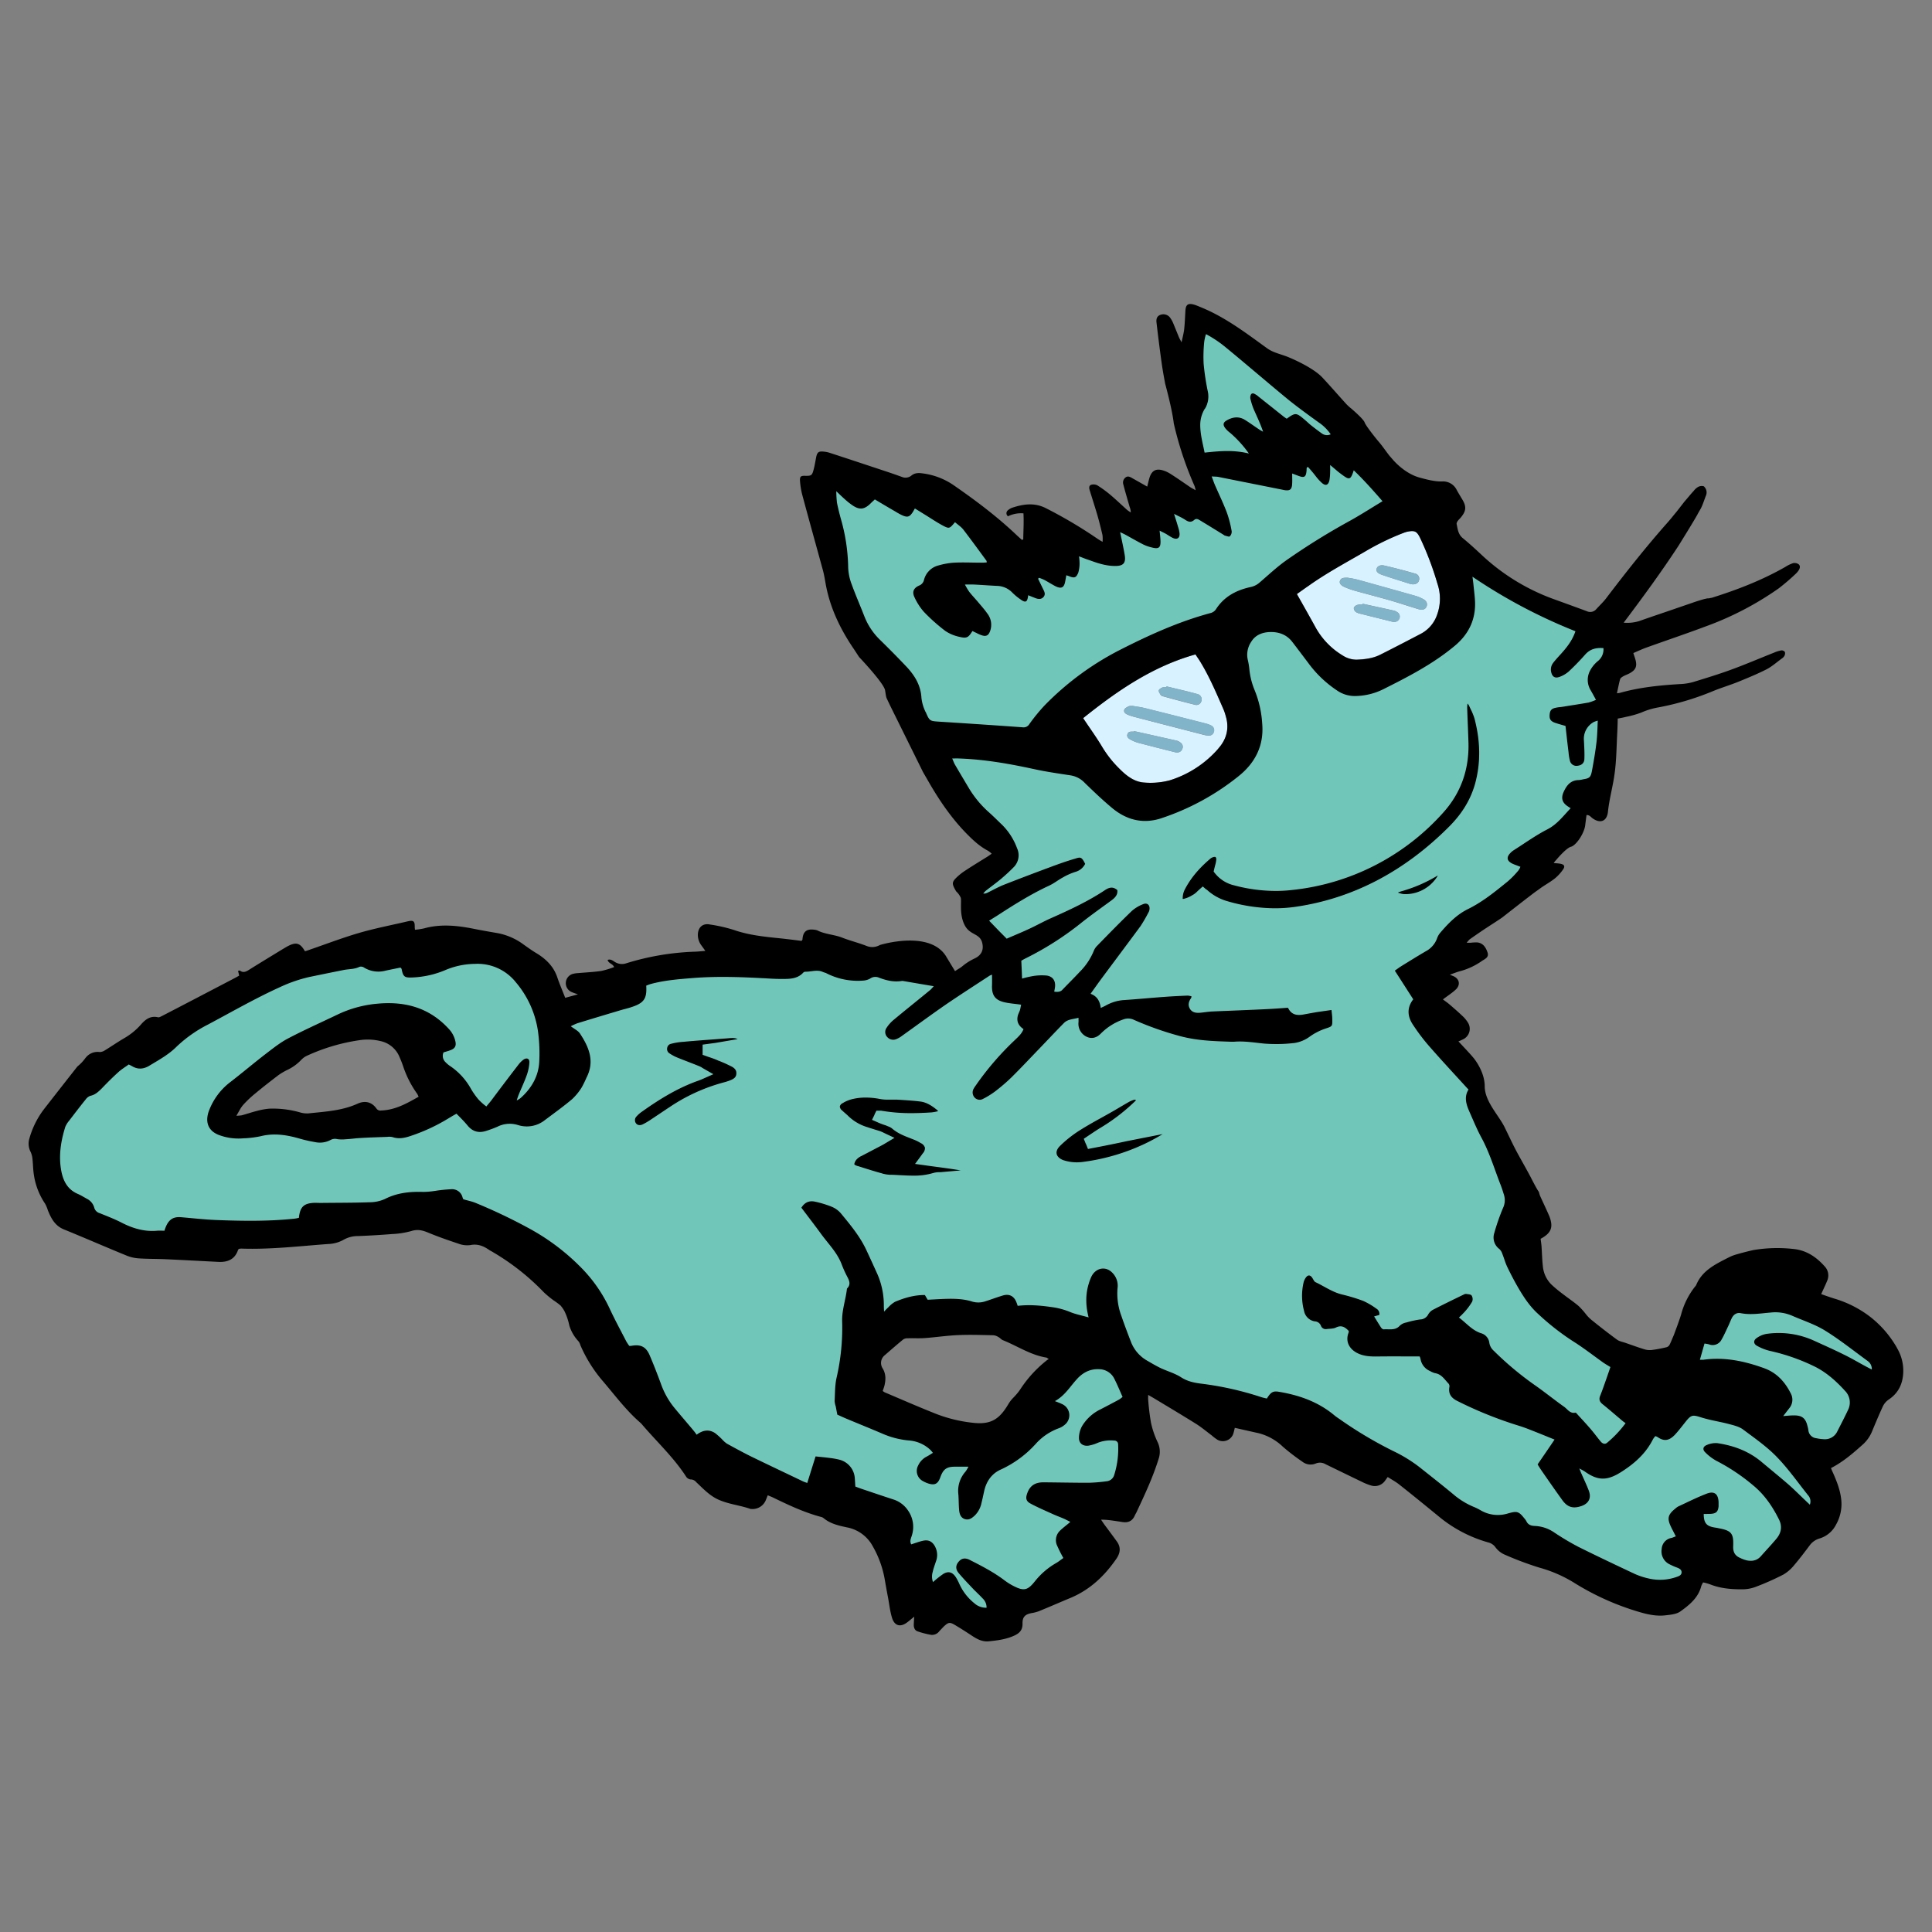<svg id="Слой_1" data-name="Слой 1" xmlns="http://www.w3.org/2000/svg" viewBox="0 0 1000 1000" width="1000" height="1000"><rect x="0" y="0" width="1000" height="1000" fill="#808080" stroke="none"/><defs><style>.cls-1{fill:#70c6b9;}.cls-2{fill:#d9f2ff;}.cls-3{fill:#81b3c9;}</style></defs><title>3</title><g id="Layer_1-2" data-name="Layer 1-2"><path class="cls-1" d="M530.06,379.37l-.59,0c-14.38-1.05-29-2-43.05-2.91l-.4,0c-5.88-.4-6.92-1.15-9.31-6.74a25.52,25.52,0,0,1-2.38-8.21c-.27-5.21-2.55-9.79-7.41-14.9-4.54-4.78-9.17-9.39-13.09-13.27a36.38,36.38,0,0,1-8.77-13c-.87-2.22-1.81-4.52-2.71-6.74-1.5-3.68-3.06-7.47-4.41-11.29a30.33,30.33,0,0,1-1.57-9.29,92.21,92.21,0,0,0-3.67-23.65c-.91-3.3-1.56-6-2-8.58a29.67,29.67,0,0,1-.32-4.3c0-.62,0-1.3-.07-2l-.34-7.32,5.27,5.09c1.84,1.78,2.87,2.75,3.94,3.71s2.18,1.89,3.25,2.71c1.54,1.15,2.69,1.72,3.51,1.72.56,0,1.54-.25,3.58-2.37a14.88,14.88,0,0,1,1.81-1.68l1.56-1.27,1.74,1c3.71,2.15,7.37,4.33,10.9,6.44l.07.05c1,.6,2.06,1.18,3,1.66a4.72,4.72,0,0,0,1,.35,6.07,6.07,0,0,0,.67-.88c.15-.23.3-.5.49-.84s.37-.64.6-1l1.55-2.57,2.52,1.62c.83.52,1.64,1,2.44,1.5l1.79,1.1c1,.63,2.08,1.3,3.13,2,2.19,1.39,4.45,2.82,6.72,4.05.38.2,1,.54,1.46.74.35-.37.86-1,1.37-1.59l2-2.39,2.25,2c.41.36.86.72,1.33,1.1a18.94,18.94,0,0,1,3.42,3.21c3,3.85,5.85,7.8,8.66,11.62l3.25,4.41a3.5,3.5,0,0,1,.71,2.13,1.48,1.48,0,0,0,0,.2l.38,3.06-3.07.21c-.93.06-1.92.12-2.87.12-1.61,0-3.21,0-4.81,0s-3.15,0-4.72,0c-1.74,0-3.25,0-4.62.07a28.82,28.82,0,0,0-7.33,1.33,7.56,7.56,0,0,0-5.51,5.55,7,7,0,0,1-4.11,4.72c-1.62.74-1.48,1.05-1,2.09a24.93,24.93,0,0,0,4.39,6.87,86.3,86.3,0,0,0,10.78,9.59,16.56,16.56,0,0,0,6.12,2.52l.07,0a9,9,0,0,0,1.91.35.55.55,0,0,0,.18,0,8.09,8.09,0,0,0,1.46-2l1.36-2.19,2.34,1.08c.53.24,1,.5,1.56.75a28.92,28.92,0,0,0,2.77,1.26,3.87,3.87,0,0,0,.63.19,4,4,0,0,0,.26-.63,6.56,6.56,0,0,0-1.13-6.37c-1-1.47-2.21-2.85-3.45-4.31-.48-.56-1-1.13-1.43-1.7l-1.4-1.6c-1-1.12-2-2.28-3-3.5a17.92,17.92,0,0,1-1.65-2.65c-.24-.43-.49-.9-.79-1.4l-2.64-4.4h7l1.4,0c.51,0,1,0,1.49,0l4.05.25c2.63.16,5.34.33,8,.45a14.11,14.11,0,0,1,9.9,4.39,24.85,24.85,0,0,0,3.24,2.73l.39-3.54,4.43,1.82c1,.4,1.88.78,2.81,1.11l.09,0a3.24,3.24,0,0,0,.66.19,5.29,5.29,0,0,0-.28-.61c-.47-.95-.92-1.89-1.38-2.84s-.89-1.83-1.35-2.75l-.94-1.88,1.48-1.48,0-.07c.13-.15.26-.3.41-.45l1.33-1.33,1.75.66.71.25a18.94,18.94,0,0,1,2.44,1c.92.49,1.81,1,2.67,1.53s1.87,1.11,2.82,1.59a9.26,9.26,0,0,0,.89.41,9.12,9.12,0,0,0,.2-.91v-.07c.07-.34.12-.67.18-1,.09-.57.2-1.22.36-2l.65-3.09,3.48,1c.39.11.7.2,1,.3l.1,0,.1,0c.36.15.62.25.82.31a5.8,5.8,0,0,0,.24-.56,11.67,11.67,0,0,0,.42-3.5l0-.55a9.52,9.52,0,0,0-.12-1.51c-.06-.47-.12-1-.16-1.51l-.38-4.51,4.27,1.53c1.93.7,3.66,1.35,5.45,2.05,3.87,1.41,8,2.78,12.18,2.78a4.66,4.66,0,0,0,2.24-.32,5.19,5.19,0,0,0-.09-2.14c-.39-2.26-.87-4.52-1.37-6.91-.32-1.49-.64-3-1-4.61l-1.12-5.66,5.22,2.47c.48.23.89.41,1.25.57s.89.41,1.31.62l.11.06,2.37,1.33c2.27,1.28,4.63,2.6,7,3.79a20.56,20.56,0,0,0,4.18,1.41,4.93,4.93,0,0,0,.52.11c0-.18,0-.4,0-.68,0-.83-.12-1.72-.23-2.74-.07-.73-.15-1.53-.23-2.42l-.42-5.15,4.63,2.31c1.42.71,2.35,1.18,3.37,1.72l.08.05c.51.28,1,.59,1.48.89s.69.44,1,.63c-.08-.36-.19-.73-.31-1.11s-.18-.63-.26-.94c-.56-1.87-1.15-3.74-2-6.43l-2.18-6.84,6.33,3.4,2.55,1.33c1.23.63,2.28,1.17,3.37,1.81l.08.05a3.48,3.48,0,0,0,.94.47.92.92,0,0,0,.18-.13,4.67,4.67,0,0,1,3.14-1.24,6.36,6.36,0,0,1,3.48,1.25l3.34,2.05c2.71,1.67,5.49,3.39,8.26,5.06a48.72,48.72,0,0,0-2-7.56c-1.24-3.29-2.72-6.56-4.15-9.74-.71-1.57-1.41-3.13-2.09-4.7-.59-1.36-1.1-2.78-1.7-4.49l-1.51-4.25,4.49.37c.52.05,1,.06,1.39.08a15.93,15.93,0,0,1,2.25.2h.06c5.53,1.1,11,2.19,16.54,3.3l16.75,3.33.06,0c.44.09.86.18,1.22.23h.19s0-.14,0-.14a33.74,33.74,0,0,0,.06-3.58c0-.65,0-1.33,0-2.07V241l7.36,2.76.19-2a3.13,3.13,0,0,1,2.57-2.7l1.7-.43,5.77,6.43.6.68c.43.49.84,1,1.26,1.41.08-.81.11-1.65.14-2.54l0-.9c0-.38,0-.81,0-1.42,0-.42,0-.89,0-1.46v-6.24l4.78,4c.58.48,1.08.91,1.52,1.29l1.76,1.47.07.06c.8.69,1.66,1.33,2.57,2,.46.34.82.6,1.11.79.15-.38.33-.89.56-1.58l1.44-4.38,3.33,3.19c5.56,5.31,10.54,10.93,15.09,16.2l2.27,2.63-3,1.77c-2.2,1.31-4.38,2.64-6.49,3.93-3.91,2.4-7.62,4.67-11.51,6.83a346.31,346.31,0,0,0-30.73,19.11A123.37,123.37,0,0,0,657,301.36l-3,2.61a11.71,11.71,0,0,1-5.7,2.81c-7.44,1.63-12.52,4.77-15.94,9.91a7.41,7.41,0,0,1-4.59,3.51c-16.71,4.4-32,11.58-46.06,18.69A147.8,147.8,0,0,0,543.17,367a75.59,75.59,0,0,0-6.4,7.67c-.47.61-.93,1.23-1.4,1.83a6.34,6.34,0,0,1-5.28,2.84Z"/><path class="cls-1" d="M677.09,241.84l4.6,5.12c.93,1,1.8,2.09,2.79,3,2,1.81,3.44,1.28,4-1.39a30,30,0,0,0,.35-4.72c.06-.81,0-1.62,0-3.08,1.46,1.22,2.38,2,3.32,2.79s1.8,1.46,2.73,2.16c3.9,2.91,4.55,2.74,6.17-2.21,5.36,5.12,10.13,10.47,14.9,16-6.17,3.67-11.93,7.39-17.92,10.71a354.13,354.13,0,0,0-31,19.26c-5.29,3.61-10.06,8.09-14.89,12.28a8.81,8.81,0,0,1-4.37,2.16c-7.21,1.57-13.56,4.77-17.81,11.17a4.52,4.52,0,0,1-2.85,2.27c-16.35,4.3-31.6,11.29-46.67,18.91A150.29,150.29,0,0,0,541.08,365a103.31,103.31,0,0,0-8,9.78,3.43,3.43,0,0,1-3.37,1.69c-14.32-1.05-28.69-2-43.07-2.91-5.06-.35-5.18-.24-7.21-5a23.32,23.32,0,0,1-2.16-7.27c-.35-6.81-3.72-12-8.2-16.7-4.31-4.54-8.73-9-13.16-13.33a33.65,33.65,0,0,1-8.09-12c-2.32-6-4.94-11.93-7.1-18a27.32,27.32,0,0,1-1.4-8.38,95.71,95.71,0,0,0-3.78-24.39c-.76-2.73-1.45-5.53-2-8.32a51.73,51.73,0,0,1-.34-5.94c1.74,1.69,2.84,2.74,4,3.78s2.21,1.92,3.44,2.85c4.48,3.38,7.1,3.09,11-1a11.13,11.13,0,0,1,1.51-1.4c3.73,2.15,7.33,4.3,10.94,6.46,1.11.64,2.21,1.28,3.32,1.8,2.62,1.17,3.73.82,5.3-1.57.35-.52.64-1.1,1.16-2,1.46.94,2.85,1.75,4.25,2.62,3.32,2,6.58,4.25,10,6.11,3.61,1.92,3.67,1.81,6.52-1.62a30.8,30.8,0,0,1,4.37,3.9c4.07,5.29,8,10.7,11.93,16.06.11.11.06.4.11.87-.87.06-1.8.12-2.67.12-4.77,0-9.55-.18-14.26,0a31.85,31.85,0,0,0-8.09,1.46,10.43,10.43,0,0,0-7.45,7.56,4.06,4.06,0,0,1-2.56,2.85c-2.8,1.28-3.67,3.14-2.39,5.94a27.77,27.77,0,0,0,4.95,7.68,90.49,90.49,0,0,0,11.11,9.9,19.91,19.91,0,0,0,7.22,3c3.84,1,4.66.41,6.75-3,1.51.7,3,1.52,4.54,2.1,2.5.93,3.78.29,4.66-2.21a9.49,9.49,0,0,0-1.52-9c-1.51-2.16-3.32-4.13-5-6.17-1.46-1.69-3-3.32-4.37-5.06a39.67,39.67,0,0,1-2.21-3.73c1.92,0,3.26-.06,4.6,0,4,.24,8,.53,12,.7a11.18,11.18,0,0,1,7.91,3.49,30.39,30.39,0,0,0,4.13,3.44c2.74,2,3.67,1.57,4.08-2.1,1.28.52,2.5,1.05,3.78,1.52,1.45.58,3,.69,4.13-.59s.58-2.56-.06-3.84c-.93-1.86-1.8-3.72-2.74-5.58.18-.18.3-.35.47-.53a22.51,22.51,0,0,1,2.79,1.11c1.87,1,3.61,2.15,5.53,3.14,3.26,1.69,4.71.93,5.3-2.62.18-.93.29-1.8.52-2.91.58.18,1,.29,1.34.41,2.8,1.16,3.78.93,4.89-1.86a15.55,15.55,0,0,0,.64-4.95,29.21,29.21,0,0,0-.29-3.44c2.09.76,3.78,1.4,5.41,2,4.3,1.57,8.61,3,13.21,3s5.76-1.57,5-5.88c-.64-3.73-1.51-7.45-2.32-11.58,1.1.52,1.8.81,2.5,1.16,3.14,1.74,6.23,3.55,9.49,5.18a23,23,0,0,0,4.77,1.63c3.26.75,4.24-.12,4.13-3.49-.06-1.57-.3-3.15-.47-5.3,1.4.7,2.33,1.16,3.32,1.69,1.22.69,2.33,1.51,3.55,2.09,2.27,1.05,3.72,0,3.44-2.56a22.81,22.81,0,0,0-.82-3.38c-.58-1.92-1.16-3.78-2-6.52,2.39,1.28,4.13,2.1,5.82,3.09s3,1.45,4.6.06c1.11-1,2.16-.35,3.14.29,4.08,2.5,8.09,5,12.17,7.45a2.64,2.64,0,0,0,.52.35c.88.17,2.1.75,2.56.4a3.4,3.4,0,0,0,1-2.68,58.34,58.34,0,0,0-2.44-9.48c-1.87-4.95-4.19-9.72-6.29-14.55-.52-1.23-1-2.51-1.63-4.31,1.4.12,2.39.06,3.38.23l33.29,6.64c.52.11,1.05.23,1.57.29,2.21.18,3.2-.52,3.38-2.74.17-1.74,0-3.55,0-5.94l3.26,1.23c3.09,1.16,4,.58,4.19-2.8.06-.52.06-1,.12-1.51-.12-.06.12-.18.35-.24Z"/><path class="cls-2" d="M671.27,307.49c2.21-1.57,4.07-2.91,6-4.31,9.31-6.63,19.38-12.05,29.27-17.75A134.72,134.72,0,0,1,725.85,276a20.47,20.47,0,0,1,2.39-.82c4.07-.81,5.06-.29,6.87,3.44A159.78,159.78,0,0,1,744,302a24.5,24.5,0,0,1-.17,16.17,17.52,17.52,0,0,1-8.21,9.72c-7,3.67-14,7.33-21.12,10.89-3.85,1.92-8.09,2.44-12.34,2.62a12.94,12.94,0,0,1-7.16-2.16A38.64,38.64,0,0,1,680.52,324c-2.91-5.35-6-10.77-9.26-16.53ZM697.4,299c-1.63.06-3.09-.11-3.79,1.52-.52,1.22.24,2.39,2.27,3.32a44.4,44.4,0,0,0,5.35,1.92c6.23,1.74,12.46,3.32,18.68,5.12,4.78,1.4,9.49,3,14.26,4.42,2.16.64,3.67.12,4.25-1.45s-.12-2.91-1.92-3.84a21.49,21.49,0,0,0-3.84-1.57c-9.95-2.8-20-5.59-29.92-8.38a48.86,48.86,0,0,0-5.35-1.05Zm7.85,13.45c-.06.12-.06.23-.12.35a10.88,10.88,0,0,0-2.79.34c-.7.3-1.57,1-1.63,1.57a2.63,2.63,0,0,0,1,2,6.49,6.49,0,0,0,2.62,1c5.29,1.34,10.65,2.62,16,4a4.66,4.66,0,0,0,1.22.17,2.84,2.84,0,0,0,2.85-2,2.63,2.63,0,0,0-1.16-3,5.18,5.18,0,0,0-1.69-.82c-5.41-1.22-10.88-2.38-16.35-3.6Zm26-10c1.8,0,3-.82,3.26-2.21a2.72,2.72,0,0,0-2.1-3.38c-5.24-1.51-10.53-2.9-15.89-4.13-2.21-.52-3.66.41-4,1.69s.47,2.33,2.91,3.14c4.77,1.63,9.61,3.09,14.44,4.66.52.12,1,.18,1.33.24Z"/><path class="cls-2" d="M618.77,338.74c.7,1.1,1.34,2,2,3,5,8,8.67,16.71,12.46,25.32a27.37,27.37,0,0,1,1.22,3.61,16.53,16.53,0,0,1-3.84,16.76,54.88,54.88,0,0,1-25.2,16.47A36.77,36.77,0,0,1,592.23,405c-5-.29-9-3.37-12.57-6.86a57.67,57.67,0,0,1-9.08-11.35c-3-5.07-6.52-9.9-10-15.13,17.64-14.09,36-26.72,58.2-32.94Zm-32.24,26.65a9.89,9.89,0,0,0-2.27.12c-.87.46-2,1-2.32,1.74-.53,1.28.52,2.16,1.62,2.62a21.23,21.23,0,0,0,3.26,1.11c12,3.14,24.1,6.22,36.14,9.37a12.18,12.18,0,0,0,2.51.4,2.56,2.56,0,0,0,2.79-2,2.6,2.6,0,0,0-1.4-3.2,16.85,16.85,0,0,0-3-1.1q-15.63-4-31.31-7.92c-2.16-.58-4.49-.81-6.06-1.1Zm.35,13a2.84,2.84,0,0,1-.06.29h-.64c-1.11-.06-2.21.06-2.62,1.28-.47,1.4.4,2.21,1.51,2.8a17.81,17.81,0,0,0,3.79,1.62c6.4,1.69,12.86,3.32,19.32,4.95a4.94,4.94,0,0,0,.93.12,2.77,2.77,0,0,0,2.91-2,2.57,2.57,0,0,0-1-3.09,5.15,5.15,0,0,0-1.92-1c-7.39-1.63-14.84-3.32-22.23-4.95Zm16.87-23.11c0,.18,0,.3-.11.47a4.77,4.77,0,0,0-1.86.06c-.76.34-1.87.93-2,1.56s.58,1.63,1,2.39a2.13,2.13,0,0,0,1.11.64c5.47,1.52,10.94,3,16.47,4.36a2.66,2.66,0,0,0,3.49-1.92,2.81,2.81,0,0,0-2.21-3.6c-5.3-1.52-10.65-2.68-16-4Z"/><path class="cls-1" d="M944.27,747.75a23.6,23.6,0,0,1-4-.46l-.57-.11a7.41,7.41,0,0,1-6.52-6.59c-.09-.59-.24-1.2-.4-1.85-.71-2.83-1.33-3.33-4.14-3.33h-.14l-2.44.21-2.86.25-6.51.51,4-5.18,1.35-1.74c.69-.9,1.3-1.67,1.87-2.45a3.91,3.91,0,0,0,.43-4.64c-3.15-6-7-9.67-12.18-11.58-8.84-3.18-16.27-4.67-23.36-4.67a47.92,47.92,0,0,0-6.6.46h-.08a7.64,7.64,0,0,1-.86,0H876l1.06-3.72L880.22,692l2.6.49.94.15a14,14,0,0,1,1.62.31l.14,0a3.47,3.47,0,0,0,1.11.21c.33,0,1.15,0,2-1.43s1.65-3.15,2.46-4.88c.25-.56.52-1.13.78-1.68s.57-1.26.85-1.93.6-1.41.94-2.12a7,7,0,0,1,6.48-4.53,7.2,7.2,0,0,1,1.58.17,24.56,24.56,0,0,0,4.59.39,68.13,68.13,0,0,0,7.27-.52l2.77-.28c.9-.08,1.79-.12,2.65-.12a23.92,23.92,0,0,1,9.9,2c1.68.73,3.44,1.44,5.14,2.12a76.15,76.15,0,0,1,12.21,5.75c5.62,3.47,11,7.47,16.14,11.34,2,1.47,4,3,6,4.43a8,8,0,0,1,3.4,6.84v4.83l-4.27-2.26-1.25-.65-1.32-.7-2.88-1.61c-2.73-1.54-5.57-3.14-8.41-4.49-3.12-1.53-6.31-3-9.39-4.41-2.14-1-4.28-2-6.42-3a40.29,40.29,0,0,0-17-3.7,47.08,47.08,0,0,0-6.09.41,8,8,0,0,0-3,1.17,21.08,21.08,0,0,0,5.17,1.93,100.19,100.19,0,0,1,22.77,7.84c6.13,2.9,11.69,7.26,17.52,13.73a11.47,11.47,0,0,1,2,13.19c-1.38,2.94-2.87,5.86-4.32,8.69-.42.81-.84,1.63-1.25,2.45a9.87,9.87,0,0,1-9.35,5.55Z"/><path class="cls-1" d="M923,733c1.34-1.75,2.33-3,3.26-4.25a6.76,6.76,0,0,0,.64-7.74c-3.08-5.88-7.27-10.53-13.73-12.92-10.19-3.66-20.55-5.88-31.37-4.36-.52.06-1,0-1.86,0l2.38-8.39c.93.18,1.69.24,2.33.41a5.14,5.14,0,0,0,6.52-2.5c1.28-2.16,2.27-4.48,3.38-6.81.64-1.34,1.16-2.74,1.8-4.07.93-2.1,2.56-3.2,4.83-2.74,5.18,1,10.35.12,15.48-.35a22.05,22.05,0,0,1,11.11,1.69c5.71,2.5,11.76,4.42,17,7.68,7.62,4.72,14.66,10.36,21.94,15.66a5.07,5.07,0,0,1,2.21,4.48c-1-.52-1.81-.93-2.57-1.34-3.78-2.1-7.5-4.3-11.4-6.17-5.24-2.56-10.54-4.88-15.83-7.39a44.33,44.33,0,0,0-24.74-3.55,12.36,12.36,0,0,0-5.12,2.21c-1.75,1.23-1.57,3,.34,4a26.45,26.45,0,0,0,6.75,2.62,98.14,98.14,0,0,1,22.12,7.63c6.52,3.08,11.81,7.74,16.59,13a8.56,8.56,0,0,1,1.51,10c-1.74,3.73-3.66,7.39-5.52,11.06a7,7,0,0,1-6.75,4,24.52,24.52,0,0,1-4.07-.53,4.52,4.52,0,0,1-4.13-4.13c-.12-.76-.3-1.45-.47-2.15-1.05-4.19-2.85-5.59-7.21-5.53-1.63.12-3.2.29-5.41.46Z"/><path class="cls-1" d="M645.78,237.62a43.17,43.17,0,0,0-10.48-1.2,104.56,104.56,0,0,0-11.44.8l-2.65.28-.52-2.6c-.21-1.06-.44-2.11-.66-3.14A55.49,55.49,0,0,1,618.36,220a18.77,18.77,0,0,1,2.82-10,9.33,9.33,0,0,0,1.08-7.06c-.83-4.43-1.77-9.42-2.2-14.39a65.74,65.74,0,0,1,.13-9c.06-.93.11-1.85.16-2.78a12.23,12.23,0,0,1,.59-3c.14-.49.29-1,.4-1.53l.82-3.81,3.42,1.87A63.82,63.82,0,0,1,636,177.32c1.92,1.57,3.87,3.2,5.74,4.78s3.81,3.19,5.72,4.76,3.62,3.07,5.42,4.6c5.19,4.42,10.57,9,16,13.3,4.45,3.63,9.19,7.05,13.77,10.35l1.59,1.15a26,26,0,0,1,7,6.94l1.87,2.87-3.14,1.38a7.63,7.63,0,0,1-3.08.68,7.8,7.8,0,0,1-4.5-1.52c-2.23-1.58-4-2.9-5.52-4.18-.77-.62-1.52-1.3-2.26-2-.45-.41-.91-.82-1.38-1.22a16.59,16.59,0,0,0-2.7-2,15.53,15.53,0,0,0-2.77,1.77l-1.64,1.2-2-1.33c-.48-.32-1-.69-1.55-1.09l-6.6-5.25q-2.55-2-5.09-4.06c.27.83.57,1.61.9,2.37s.73,1.66,1.11,2.5c1.31,2.93,2.67,6,3.75,9.2l2.49,7.46L652.31,226l-.78-.44c-.32-.17-.64-.35-1-.55l-.1-.06c-1-.67-2-1.36-3-2-1.55-1.09-3-2.11-4.55-3a5.3,5.3,0,0,0-2.85-.88,7.06,7.06,0,0,0-3.44,1,12.71,12.71,0,0,0,1.92,1.77,58.74,58.74,0,0,1,10.23,11.24l4.86,6.51-7.89-1.95Z"/><path class="cls-1" d="M688.73,224.79a4.57,4.57,0,0,1-4.77-.58c-1.81-1.29-3.61-2.62-5.3-4-1.22-1-2.39-2.1-3.61-3.15-4.19-3.49-4.71-3.54-9.08-.34-.52-.35-1.16-.76-1.69-1.17-4.36-3.49-8.78-7-13.15-10.47-.23-.18-.52-.41-.76-.58-.87-.58-2-1.4-2.85-.47a3.36,3.36,0,0,0-.29,2.62A34.33,34.33,0,0,0,649,212c1.63,3.73,3.44,7.45,4.77,11.47-.58-.35-1.16-.64-1.74-1-2.56-1.68-5-3.55-7.63-5.12-3.08-1.92-6.28-1.57-9.31.18-2,1.1-2.21,2.26-.87,4.13a14,14,0,0,0,2.5,2.38,56.81,56.81,0,0,1,9.72,10.71c-8-2-15.36-1.28-22.93-.46-1-5-2.27-9.55-2.27-14.32a16,16,0,0,1,2.39-8.44,12.32,12.32,0,0,0,1.45-9.14c-.87-4.65-1.74-9.36-2.15-14.08a94.52,94.52,0,0,1,.29-11.41,30,30,0,0,1,.93-4,61.41,61.41,0,0,1,10,6.64c3.84,3.14,7.62,6.4,11.46,9.54,7.1,6,14.14,12.11,21.42,17.92,5,4.08,10.24,7.81,15.48,11.59A23.1,23.1,0,0,1,688.73,224.79Z"/><path d="M622.67,462.64a26.19,26.19,0,0,1-3.9,3.26,17.15,17.15,0,0,1-5.47,2.27c-2.56.52-4.07-.94-3.95-3.61a12.88,12.88,0,0,1,1.16-4.89c3.43-6.92,8.49-12.57,14.37-17.52a6.1,6.1,0,0,1,1.63-.93c3.49-1.46,6.29.47,6,4.25a36.15,36.15,0,0,1-1.1,5.06,15.35,15.35,0,0,0,8.15,5,80.57,80.57,0,0,0,28.63,2.38,118.83,118.83,0,0,0,77.17-39.63c8.55-9.78,12.34-21.24,11.87-34.16-.23-5.82-.46-11.64-.64-17.46a9.73,9.73,0,0,1,.35-3.44c.7-2.56,2.91-3.08,4.77-1a9,9,0,0,1,1.46,2.09,46.69,46.69,0,0,1,2.9,7.05c3,11.52,3.49,23.16.41,34.8-2.44,9.25-7.51,17.05-14.14,23.74-22.7,22.88-49.59,38-81.77,42.54-12.4,1.75-24.68.3-36.72-3.26a30.46,30.46,0,0,1-11.17-6.52Z"/><path d="M455.36,578.22c1.33.58,2.67,1.1,4,1.74a16,16,0,0,1,4,2c3,2.68,6.75,3.78,10.36,5.3a27.89,27.89,0,0,1,4.54,2.27c3.78,2.44,4.36,5.82,1.63,9.37-.3.4-.58.81-1.11,1.51,6.23.88,12.17,1.57,18,2.56,5.71,1,11.53,1.63,17.11,3.38v.82c-1.39.23-2.79.52-4.18.64-7.39.69-14.73,1.28-22.12,1.92a20.06,20.06,0,0,0-3.78.34c-7.8,2.45-15.78,1.23-23.63,1a26,26,0,0,1-5.88-1.16c-3.78-1-7.51-2.27-11.23-3.44a8,8,0,0,1-2.33-1,3.33,3.33,0,0,1-1.4-4.13A9.22,9.22,0,0,1,444.3,596L455,590.39c.46-.24.87-.53,1.74-1-1-.47-1.68-.82-2.38-1-2.1-.7-4.25-1.34-6.34-2a26.86,26.86,0,0,1-11.12-6.52c-1-1-2-1.8-3.08-2.73-2.91-2.62-2.85-6.11.46-8.21a21.59,21.59,0,0,1,6.63-2.74,37,37,0,0,1,15.14.06c2.62.53,5.47.06,8.2.24,4.19.23,8.44.46,12.57,1,3.79.47,6.93,2.45,9.84,4.89,1.1.94,2.09,1.92,1.68,3.49a3.47,3.47,0,0,1-3,2.5,19.26,19.26,0,0,1-3.14.53c-8.79.58-17.52.64-26.25-.88a1.88,1.88,0,0,0-.58,0c.11-.06.11.12.06.24Z"/><path d="M366.54,543.94c2.27.82,4.54,1.57,6.81,2.44a75.35,75.35,0,0,1,6.93,3.09c2.5,1.34,4.07,3.43,3.9,6.4s-2,4.77-4.71,5.82a34.81,34.81,0,0,1-3.61,1.22,91.19,91.19,0,0,0-27.59,12.52c-3.43,2.26-6.86,4.6-10.3,6.86a23.83,23.83,0,0,1-4.13,2.33A5.53,5.53,0,0,1,327,583.1a5.67,5.67,0,0,1,.53-7.27,17.55,17.55,0,0,1,3.08-2.74c9.31-6.63,19-12.62,29.91-16.47.7-.23,1.34-.52,2.45-1a17.51,17.51,0,0,0-1.93-1.11c-3.72-1.45-7.5-2.85-11.23-4.42a29,29,0,0,1-4.71-2.5,5.46,5.46,0,0,1-2.44-5.83,5.26,5.26,0,0,1,4.13-4.36,41.65,41.65,0,0,1,6.58-1.1c7.56-.64,15.19-1.23,22.75-1.81a22.64,22.64,0,0,1,4.43-.12,7.06,7.06,0,0,1,3.49,1.29,4.55,4.55,0,0,1,1.16,3c.06,1.22-1.11,1.63-2.21,1.86l-11.23,1.92c-1.63.3-3.32.47-5,.7a1.36,1.36,0,0,0-.17.76Z"/><path d="M565,591.43c5.76-1.16,11.58-2.27,17.34-3.44l26.77-5.24a26,26,0,0,1,3.78-.23c0,1.74-1.16,2.15-2,2.62-5.64,3.26-11.17,6.92-17.11,9.66a110.77,110.77,0,0,1-33,9.61,25.33,25.33,0,0,1-10.65-.88c-6.17-1.86-8-7.68-3.44-12.22a67.38,67.38,0,0,1,10.89-8.61c5.12-3.32,10.59-6.11,16-9.19,3.2-1.87,6.34-3.79,9.6-5.59a13.32,13.32,0,0,1,3.49-1.46,3.75,3.75,0,0,1,3.78,1.11c1.4,1.39,1.28,2.68-.12,4.07a103.38,103.38,0,0,1-19.55,15c-2,1.23-4,2.62-6,4a2.19,2.19,0,0,0,.29.82Z"/><path d="M748,447.74a9.91,9.91,0,0,1-.06,3,17.16,17.16,0,0,1-2,4.94,22.62,22.62,0,0,1-19.14,10,12.13,12.13,0,0,1-3.73-.75c-1.39-.41-2.56-1.28-2.56-2.85s1.11-2.45,2.45-3a18.11,18.11,0,0,1,1.8-.64,74.56,74.56,0,0,0,21.65-10.24C746.75,448,747.1,448,748,447.74Z"/><path class="cls-3" d="M697.4,299c1.62.3,3.55.53,5.35,1q15,4.11,29.91,8.38A18.89,18.89,0,0,1,736.5,310c1.81.94,2.45,2.45,1.92,3.85-.58,1.56-2.15,2.15-4.24,1.45-4.77-1.45-9.49-3.08-14.26-4.42-6.23-1.81-12.45-3.38-18.68-5.12a46.72,46.72,0,0,1-5.35-1.92c-2-.94-2.8-2.1-2.27-3.32.7-1.57,2.15-1.4,3.78-1.46Z"/><path class="cls-3" d="M705.26,312.49c5.47,1.22,10.94,2.39,16.35,3.61a4.48,4.48,0,0,1,1.69.81,2.64,2.64,0,0,1,1.16,3,2.72,2.72,0,0,1-2.85,2,4.24,4.24,0,0,1-1.22-.18c-5.35-1.28-10.65-2.62-16-4a7.38,7.38,0,0,1-2.62-1,2.6,2.6,0,0,1-1-2,2.57,2.57,0,0,1,1.63-1.57,10.78,10.78,0,0,1,2.79-.35c.06-.12.06-.23.12-.34Z"/><path class="cls-3" d="M731.21,302.48c-.29-.06-.88-.12-1.34-.23-4.83-1.52-9.66-3-14.43-4.66-2.39-.82-3.2-1.86-2.91-3.14s1.74-2.21,4-1.69c5.35,1.22,10.65,2.62,15.89,4.13a2.72,2.72,0,0,1,2.09,3.38c-.29,1.34-1.45,2.15-3.26,2.21Z"/><path class="cls-3" d="M586.53,365.39c1.63.29,3.9.58,6.17,1.1,10.41,2.57,20.83,5.24,31.31,7.92a11.47,11.47,0,0,1,3,1.1,2.71,2.71,0,0,1,1.39,3.2,2.55,2.55,0,0,1-2.79,2,9.39,9.39,0,0,1-2.5-.4Q605,375.72,586.94,371a32,32,0,0,1-3.26-1.11c-1.11-.46-2.21-1.34-1.63-2.62.35-.76,1.45-1.28,2.33-1.74.29-.24.93-.06,2.15-.12Z"/><path class="cls-3" d="M586.88,378.37c7.39,1.62,14.84,3.32,22.24,5a4.88,4.88,0,0,1,1.92,1.05,2.59,2.59,0,0,1,1,3.08,2.83,2.83,0,0,1-2.9,2,5,5,0,0,1-.94-.12c-6.46-1.62-12.92-3.26-19.32-4.94a19.53,19.53,0,0,1-3.78-1.63c-1.05-.58-2-1.34-1.52-2.8.41-1.22,1.52-1.33,2.62-1.28h.64c0-.11.06-.23.06-.34Z"/><path class="cls-3" d="M603.76,355.26c5.3,1.28,10.65,2.5,15.89,3.9a2.83,2.83,0,0,1,2.21,3.61,2.66,2.66,0,0,1-3.49,1.92c-5.53-1.34-11-2.91-16.47-4.36a2,2,0,0,1-1.11-.64c-.46-.76-1.22-1.69-1-2.39s1.22-1.22,2-1.57a5,5,0,0,1,1.86-.06.59.59,0,0,0,.17-.4Z"/><path class="cls-1" d="M509.81,835.35a12.23,12.23,0,0,1-7.69-3,29.88,29.88,0,0,1-8.49-11l-.16-.33a22.13,22.13,0,0,0-1.52-2.85c-.24-.35-.84-1.15-1.33-1.15a2.48,2.48,0,0,0-1.21.49A30.13,30.13,0,0,0,486.2,820c-.55.47-1.12.95-1.72,1.44l-3,2.45-1.5-3.59a11.18,11.18,0,0,1-.34-7,37.68,37.68,0,0,1,1.28-4.32c.16-.48.33-1,.48-1.43a6.62,6.62,0,0,0-.26-5.42c-.83-1.54-1.52-1.67-2.15-1.67a4.77,4.77,0,0,0-.94.11c-1.26.29-2.55.72-3.91,1.18l-1.9.62-2.3.73L468.79,801a7.19,7.19,0,0,1-.11-6.11c.08-.23.16-.47.23-.7a11.84,11.84,0,0,0-1.47-10.33,11.3,11.3,0,0,0-6.23-4.62c-4.81-1.57-9.92-3.27-16.57-5.54-1-.35-1.94-.71-3.09-1.15l-1.71-.67-.13-1.83c0-.71-.09-1.38-.14-2s-.09-1.5-.15-2.25a7.81,7.81,0,0,0-5.86-7,38.36,38.36,0,0,0-4.74-.82l-.15,0c-1.31-.18-2.64-.31-4.05-.45l-.49,0c-1,3.15-2,6.27-3,9.45l-1.52,4.84-2.81-.94c-.92-.31-1.71-.57-2.49-.92l-6.79-3.24c-6.54-3.1-13.3-6.32-19.88-9.55-4.13-2-8.37-4.28-13-6.87a9.37,9.37,0,0,1-2.38-2c-.25-.27-.49-.52-.69-.7-.43-.39-.82-.76-1.2-1.13a13.87,13.87,0,0,0-2-1.77,4.45,4.45,0,0,0-2.42-.81,6.45,6.45,0,0,0-3.73,1.58L360,747l-1.76-2.27-.73-1c-.28-.37-.53-.73-.78-1l-2.49-2.94c-2.61-3.07-5.3-6.26-7.93-9.45a45,45,0,0,1-7.17-13c-1.68-4.5-3.59-9.33-5.66-14.34-1.22-2.88-2.44-3.43-4.26-3.43a11.36,11.36,0,0,0-2,.21,3.73,3.73,0,0,1-.84.09H324l-.87-1.3c-.12-.19-.26-.39-.41-.6a18.53,18.53,0,0,1-1.3-2c-.64-1.23-1.28-2.44-1.92-3.64-2.16-4.1-4.39-8.33-6.36-12.64a72.9,72.9,0,0,0-14.66-21.21,111.14,111.14,0,0,0-25.24-19.18,282.91,282.91,0,0,0-28.58-13.65,29.51,29.51,0,0,0-3.78-1.16c-.65-.16-1.32-.34-2-.53l-.74-.21-.54-.55a4.78,4.78,0,0,1-1.06-2l0-.08,0-.08a2.62,2.62,0,0,0-2.77-2.15h-.16a41.57,41.57,0,0,0-5.29.48c-.87.11-1.74.23-2.61.32l-1.64.21a34.53,34.53,0,0,1-4.54.4H219c-.85,0-1.65,0-2.41,0-6.55,0-11.7,1.07-16.2,3.38-3,1.57-6.67,1.9-9.18,2-7,.24-14.13.29-21,.32l-4.17,0c-.56,0-1.1,0-1.65,0s-1,0-1.54,0c-4.11.09-4.91.86-5.34,5.12l-.23,2.22-2.19.36-.81.17c-.48.11-1,.23-1.58.31h-.11a223.36,223.36,0,0,1-23.29,1.11c-5.09,0-10.62-.13-17.39-.39-4.53-.17-9.09-.6-13.5-1l-5-.45c-.32,0-.61,0-.88,0-1.86,0-3.39.36-4.76,5l-.62,2.08H84.94l-1.31,0-1.25,0c-.42,0-.76,0-1.08,0-.88.07-1.78.11-2.67.11-5.59,0-11.29-1.55-17.43-4.74-2.86-1.45-6-2.72-9.06-3.95L50.39,631a6.92,6.92,0,0,1-4.65-5,4.27,4.27,0,0,0-2.35-2.62c-.46-.25-.91-.51-1.36-.78A27,27,0,0,0,38.9,621c-5.44-2.29-8.77-6.75-10.17-13.63-1.48-7.45-.83-15.26,2-24.6a12.4,12.4,0,0,1,2.53-4.15c2.79-3.71,5.68-7.42,8.58-11l0-.05a7.49,7.49,0,0,1,4-2.84c1.66-.33,2.89-1.37,4.45-3l0,0C53,559,56,556,59.17,553.07A36.84,36.84,0,0,1,63,550.14c.57-.39,1.13-.78,1.68-1.18l1.43-1.05,1.59.8,1.17.6.75.39.09,0,.09,0a4.66,4.66,0,0,0,2.43.71,6.73,6.73,0,0,0,3.33-1L78,548c4.12-2.46,8-4.79,11.25-8a69.25,69.25,0,0,1,16.76-11.8c3.16-1.69,6.36-3.43,9.45-5.12,9-4.9,18.29-10,27.91-14.29a73.74,73.74,0,0,1,15.88-5.5c5.29-1.1,11.56-2.39,17.75-3.6,1-.19,2-.3,2.91-.4a13.28,13.28,0,0,0,4.65-1,4.11,4.11,0,0,1,1.92-.44,6.31,6.31,0,0,1,3.29,1,10.48,10.48,0,0,0,5.67,1.59,15.11,15.11,0,0,0,3.17-.36c1.65-.36,3.32-.7,4.94-1l2.92-.6,1.71-.36,1.12,1.35.18.19a3.68,3.68,0,0,1,.93,1.45l.06.18,0,.18a10.07,10.07,0,0,0,.53,2.05,8.26,8.26,0,0,0,1,.05l1.16,0a44.53,44.53,0,0,0,16.4-3.82,42.78,42.78,0,0,1,15.93-3.28l1.16,0a27.84,27.84,0,0,1,22.37,10.63,53.25,53.25,0,0,1,12.1,26.89,88.57,88.57,0,0,1,.66,16.38c-.42,7.77-4,14.72-10.58,20.65a6.88,6.88,0,0,1-1.43,1c-.25.14-.57.31-1,.58L261.63,577l3-8.06c.3-.83.53-1.49.72-2.07l.5-1.43,0-.1q.67-1.58,1.38-3.15c1-2.16,1.86-4.19,2.57-6.31a21.37,21.37,0,0,0,.73-2.81l0,0c-4.69,6.08-9.4,12.32-13.95,18.36l-.06.08c-.79,1-1.63,2.05-2.8,3.41l-1.92,2.22-2.2-1.94c-.43-.38-.88-.74-1.35-1.12a19.05,19.05,0,0,1-3-2.82,40.39,40.39,0,0,1-4.26-6.13,31.11,31.11,0,0,0-9.48-10.44,21.93,21.93,0,0,1-3.07-2.54l-.09-.09a7.32,7.32,0,0,1-1.6-8.11l.53-1.33,1.37-.39a34.27,34.27,0,0,0,3.33-1.07,3.13,3.13,0,0,0,.86-.45,2.72,2.72,0,0,0-.11-.89,11.5,11.5,0,0,0-2.76-5.06c-7.59-8.3-17.11-12.34-29.1-12.34-1.69,0-3.46.08-5.27.25a57.31,57.31,0,0,0-20,5.49q-3.87,1.85-7.77,3.67c-5.81,2.73-11.82,5.54-17.56,8.56a65.19,65.19,0,0,0-9.85,6.75l-1.07.83c-3.14,2.42-6.31,5-9.37,7.46s-6.29,5.09-9.49,7.55c-4.06,3.11-7.11,7.21-9.58,12.94-.12.29-.23.66-.36,1.09l-.21.65c-.88,3.67.36,6,3.89,7.36a26,26,0,0,0,9.22,1.64c.67,0,1.36,0,2-.08l1.4-.09a41.75,41.75,0,0,0,7.22-.92,32.47,32.47,0,0,1,8-1,49.26,49.26,0,0,1,14.43,2.47,56.25,56.25,0,0,0,6.74,1.49,13,13,0,0,0,2.29.23,8.05,8.05,0,0,0,4.09-1,6.54,6.54,0,0,1,3.38-.91A9.92,9.92,0,0,1,175,587a9.64,9.64,0,0,0,1.44.1c.53,0,1.08,0,1.67,0l.57,0c1-.07,2-.17,3.06-.28,1.46-.14,3-.29,4.54-.37,4.54-.22,9.12-.4,13.56-.56l.34,0,.27,0c.4,0,.85,0,1.32,0a6.67,6.67,0,0,1,2.33.36,7,7,0,0,0,2.43.43,15,15,0,0,0,4.43-.87,97.35,97.35,0,0,0,19.32-8.82c.63-.38,1.3-.77,2-1.18s1.49-.86,2.31-1.36l2-1.22,1.61,1.71c.57.6,1.13,1.19,1.7,1.77,1.36,1.41,2.77,2.86,4.06,4.42,1.75,2.16,3.3,2.41,4.31,2.41a7.86,7.86,0,0,0,2.42-.45c1.91-.64,3.71-1.24,5.38-2a18.33,18.33,0,0,1,7.7-1.79,16.62,16.62,0,0,1,4.82.73,13.56,13.56,0,0,0,3.89.61,12.52,12.52,0,0,0,7.62-2.73L282.5,576c4-3,7.84-5.8,11.55-8.94a24.65,24.65,0,0,0,4.39-5.49,16.87,16.87,0,0,0,1.35-2.69c.31-.7.62-1.43,1-2.16,3.62-6.91,1.31-12.94-3.27-19.88a9.37,9.37,0,0,0-2.09-1.64c-.61-.4-1.3-.85-2-1.39l-3.82-3,4.4-2,1.11-.54a18.06,18.06,0,0,1,2.74-1.17c6.11-1.88,12.36-3.75,18.41-5.56l4.35-1.3,2-.57c1.11-.31,2.27-.63,3.35-1,4.93-1.73,5.68-2.86,5.36-8.07l-.14-2.23,2.12-.71.82-.3c.44-.17.94-.37,1.46-.53l.08,0c6.74-1.85,13.63-2.45,20.3-3l1.58-.14c5-.43,10.35-.65,16.2-.65,8.24,0,16.61.44,24.49.88,2.08.13,4.18.19,6.25.19l2.08,0c3.33-.06,5.26-.69,6.69-2.18l0-.05a4.54,4.54,0,0,1,3.11-1.49h.39a19.39,19.39,0,0,0,2.51-.22,23.68,23.68,0,0,1,3.24-.28,10.39,10.39,0,0,1,4.48.95l.06,0,.23.06a6.52,6.52,0,0,1,1.28.46l.11.06a30.78,30.78,0,0,0,15.26,3.6c.79,0,1.61,0,2.45-.07a5.45,5.45,0,0,0,2.23-.68,8.57,8.57,0,0,1,4.27-1.26,7.53,7.53,0,0,1,2.65.5,22.46,22.46,0,0,0,8.18,1.81,14.9,14.9,0,0,0,2.12-.15,4,4,0,0,1,.79-.07l.5,0h.38l.24,0c5.76,1,10.77,1.84,15.75,2.67l5.12.85-3.4,3.93-.54.64a9.51,9.51,0,0,1-1.53,1.58c-2.19,1.8-4.39,3.58-6.58,5.36-4.12,3.35-8.37,6.8-12.52,10.26a16.62,16.62,0,0,0-3,3.42,1,1,0,0,0,.1,1.26,1,1,0,0,0,.83.38,1.88,1.88,0,0,0,.7-.15,14.5,14.5,0,0,0,2.18-1.27c2.74-1.95,5.45-3.91,8.17-5.87,4.83-3.49,9.82-7.09,14.81-10.54,6.37-4.4,12.91-8.64,19.25-12.74l3.06-2a4.83,4.83,0,0,1,1.18-.57,5,5,0,0,0,.55-.23l4.21-2.11v4.71c0,.67,0,1.31,0,1.93,0,1.24,0,2.41,0,3.58-.17,3.92.72,5.14,4.32,6,1.79.39,3.71.62,5.76.86l2.47.31,3,.4-.61,3.24a22.9,22.9,0,0,1-.67,2.93,15.66,15.66,0,0,1-.7,1.83c-.1.22-.19.43-.28.65-.48,1.49-.36,2.69,1.67,4l1.88,1.25L532.3,534a15.59,15.59,0,0,1-4.49,6.13l-.43.41a151.29,151.29,0,0,0-19.76,22.78l-.48.71c-.29.41-.56.8-.77,1.16-.41.78-.26,1,0,1.24a.64.64,0,0,0,.5.23,1.24,1.24,0,0,0,.5-.13,43.7,43.7,0,0,0,6-3.73,91.11,91.11,0,0,0,7.88-6.82c3.43-3.39,6.85-7,10.17-10.44q2.14-2.26,4.32-4.51l4.23-4.43c2.77-2.92,5.65-5.94,8.54-8.86,2.07-2.08,4.58-2.57,6.78-3,.71-.14,1.38-.26,2-.44l3.68-1v3.83c0,.3,0,.58,0,.84a14.4,14.4,0,0,1,0,1.73,4.5,4.5,0,0,0,2.61,4.64,3,3,0,0,0,1.3.32,4,4,0,0,0,2.78-1.51,32.09,32.09,0,0,1,12.59-7.88,9.76,9.76,0,0,1,3.49-.66,10.33,10.33,0,0,1,4.1.89,161.9,161.9,0,0,0,23.54,8.3c8.22,2.24,16.58,2.52,25.43,2.81l.67,0h.94c1-.08,2.06-.12,3.14-.12a83,83,0,0,1,9.6.73l2.95.33c1.85.18,3.84.27,5.9.27a86.35,86.35,0,0,0,9.61-.57,14.57,14.57,0,0,0,6.42-2.73,34.75,34.75,0,0,1,9.15-4.64c.49-.16,1-.32,1.34-.46,0-.42,0-1,0-1.45s0-1-.08-1.57l-3,.46-1,.16c-2.43.39-5,.86-7.4,1.32a15.57,15.57,0,0,1-2.84.28A8.46,8.46,0,0,1,664.8,525l-2.22.15c-2.25.16-4.58.32-6.89.43L646,526c-6.19.26-12.59.52-18.87.82-1,.06-2.08.2-3.22.34-.87.11-1.76.21-2.66.3-.51,0-1,.06-1.38.06a7.42,7.42,0,0,1-6.67-3.36l0-.05a7,7,0,0,1-.92-5.38c-3,.14-6.17.29-9.25.52s-6.1.48-9.08.73c-4.08.34-8.3.69-12.48,1a19.08,19.08,0,0,0-7.8,2.38c-.59.33-1.15.6-1.75.87l-1.09.52-3.63,1.81-.56-4c-.46-3.33-1.67-4.4-3.35-5l-3.68-1.27,3.4-4.8c1.59-2.25,3.09-4.37,4.65-6.46,2.47-3.34,5-6.66,7.45-10,4.15-5.55,8.44-11.29,12.61-17a38.33,38.33,0,0,0,2.83-4.76c.31-.58.62-1.17.94-1.74a14.57,14.57,0,0,0-3.89,2.45C582.3,479,577.06,484.38,572,489.55l-2.22,2.27a6.49,6.49,0,0,0-1.17,1.74,37.45,37.45,0,0,1-7.71,11.62c-3,3.22-6.21,6.44-9.26,9.55l0,0a5.23,5.23,0,0,1-4,2,16.76,16.76,0,0,1-2.66-.32l-3-.5.64-3a19.93,19.93,0,0,0,.35-2v-.09c.27-2.47-1-2.63-1.78-2.73a13.74,13.74,0,0,0-1.87-.11,36.29,36.29,0,0,0-4.33.34,28.76,28.76,0,0,0-3.63.8l-1.87.48-3.45.84-.14-3.56c-.12-3.2-.24-6-.41-9.21l-.09-1.91,1.7-.85c.28-.14.64-.34,1-.56l1.24-.69c11.66-6,20.16-11.41,27.58-17.44,4-3.22,8.21-6.27,12.26-9.22,1.47-1.07,2.93-2.13,4.38-3.2a7.48,7.48,0,0,0,1.36-1.2,4.47,4.47,0,0,0-1.44.71c-9,6-18.89,10.57-28.26,14.74-2,.9-4,1.9-6.07,2.95-1.82.92-3.69,1.87-5.6,2.74-2.39,1.12-4.83,2.16-7.41,3.26-1.33.57-2.69,1.15-4.1,1.77l-1.82.79-1.4-1.4c-1.4-1.4-3-3-4.52-4.58l-4.59-4.77-2.47-2.56,3-1.91c.61-.4,1.19-.75,1.75-1.09.77-.46,1.44-.86,2-1.29l.09-.06c8.94-5.81,17.78-11.39,27.54-15.91a29.74,29.74,0,0,0,3.59-2.12c1-.62,2-1.27,3-1.86l.52-.29a31.86,31.86,0,0,1,6.74-3,5,5,0,0,0,2.57-1.53s0,0,0,0l-.66.19-.54.16c-3.51,1-7.26,2.31-12.14,4.12-9.34,3.46-17,6.36-24,9.12-1.77.71-3.49,1.59-5.33,2.52-1.09.55-2.2,1.12-3.34,1.66a6.92,6.92,0,0,1-2.94.71,7.89,7.89,0,0,1-.84-.05l-5.84-.78,4.17-4.16.32-.38a7.74,7.74,0,0,1,1.28-1.31c1-.8,2.06-1.59,3.09-2.37,1.62-1.24,3.3-2.51,4.88-3.81a71.77,71.77,0,0,0,6-5.6,5.81,5.81,0,0,0,1.24-6.85,29.77,29.77,0,0,0-6.94-10.91l-1.16-1.13c-1.84-1.8-3.74-3.66-5.66-5.35a57.8,57.8,0,0,1-11-13.35c-2.64-4.39-5-8.33-7.14-12.06a14.55,14.55,0,0,1-1-2.16c-.15-.37-.32-.78-.52-1.23l-1.87-4.11h4.52l1.37,0h1.12c.41,0,.8,0,1.19,0,14.59.51,28.41,3.17,40,5.71,5.26,1.12,10.5,1.91,16,2.75l1.93.29a16.36,16.36,0,0,1,9,4.67c5.16,5,9.49,9,13.68,12.58,5,4.24,10.09,6.3,15.51,6.3h.72a24.14,24.14,0,0,0,6.66-1.2,123.62,123.62,0,0,0,39.28-21.38c8.2-6.59,11.93-14.88,11.08-24.66-.6-6.85-1.74-11.88-3.67-16.31a39.2,39.2,0,0,1-3-11.56,33.25,33.25,0,0,0-.74-4.61c-1-3.82-.25-7.74,2.14-11.66s6.63-6.23,12.12-6.39h.59a16.09,16.09,0,0,1,13.27,6.2l3,3.93c1.74,2.28,3.54,4.64,5.3,7,4.67,6.19,9.29,10.58,14.5,13.81a13.2,13.2,0,0,0,7.22,2.2h.46a30.67,30.67,0,0,0,12.87-3.12c13-6.48,25.59-13,36.53-22.11,6.68-5.54,9.8-12.2,9.54-20.37-.07-2-.3-4.1-.53-6.14-.12-1.06-.23-2.12-.33-3.17,0-.37-.1-.79-.16-1.24-.09-.67-.19-1.42-.3-2.38l-.66-6.19,5.18,3.46a272.05,272.05,0,0,0,52.75,27.93l2.61,1-.92,2.65a37.65,37.65,0,0,1-8.34,13.06c-1.28,1.39-2.48,2.7-3.57,4.11a2.73,2.73,0,0,0-.57,2.33,3.62,3.62,0,0,0,.17.58l.21-.06a10.19,10.19,0,0,0,3.79-2.14,118.92,118.92,0,0,0,8.45-8.67,12.73,12.73,0,0,1,10.12-4.36c.55,0,1.12,0,1.71.08l2.48.19.2,2.48a10.46,10.46,0,0,1-4,9.24,14.53,14.53,0,0,0-3.11,3.76,7.45,7.45,0,0,0,.08,7.5l1,1.78c.56,1,1.13,2.08,1.81,3.27l1.71,3-3.21,1.2-1.18.48a16.09,16.09,0,0,1-3.14,1.06c-4.06.72-8.39,1.43-12.89,2.11-.64.1-1.27.18-1.87.25a18.79,18.79,0,0,0-2,.3,4.8,4.8,0,0,0-.89.24,4.74,4.74,0,0,0-.08.67v.08a3.51,3.51,0,0,0,0,.84,3.38,3.38,0,0,0,.72.33c1.14.42,2.38.77,3.7,1.14l1.7.49,1.85.54s1.86,16,1.88,16.25a19,19,0,0,0,.52,3.11c.17.62.28.62.66.62l.29,0c.84-.09.84-.28.86-.68,0-2.61,0-5.56-.23-9.24a12.83,12.83,0,0,1,6.31-12.24,7.59,7.59,0,0,1,1.78-.75c.27-.09.59-.18,1-.32l4.17-1.54-.26,4.43c-.08,1.36-.13,2.67-.18,3.95-.1,2.52-.19,4.89-.47,7.28-.63,4.92-1.44,10-2.42,15.22-.85,4.86-2.83,6-6.94,6.64-.26,0-.49.09-.73.15a11.66,11.66,0,0,1-1.72.28h-.22c-2,0-3.5.7-5.16,4.26-1,2.1-.77,2.86,1.2,4.12l.05,0c.32.21.64.43,1.16.74l3.15,1.89L815,420.71c-.87.9-1.72,1.84-2.55,2.75-2.93,3.22-6,6.56-10.37,8.82a132.73,132.73,0,0,0-11.95,7.28c-1.74,1.15-3.54,2.33-5.34,3.47l0,0a.62.62,0,0,0-.2.15l-.09.09-.09.08a5.53,5.53,0,0,0-1,1,6,6,0,0,0,1.36.66c.62.21,1.28.47,2,.76l1.23.47,3.09,1.18-1.57,2.92c-.11.21-.21.41-.3.61a7.94,7.94,0,0,1-1.12,1.85l-.07.07-1.35,1.47a45,45,0,0,1-4.18,4.23L782,459c-6.45,5.26-13.13,10.69-21,14.55-5.09,2.49-9.06,6.43-13.45,11.56a7.46,7.46,0,0,0-1.19,2.19,15.33,15.33,0,0,1-6.94,8c-3.6,2.09-7.19,4.31-10.66,6.46l-2,1.25c-.31.19-.62.4-1,.63,1.6,2.5,3.19,4.95,4.76,7.39q1.65,2.55,3.28,5.1l1.11,1.73-1.25,1.62c-2.45,3.17-2.41,6.25.11,10a106.73,106.73,0,0,0,7.81,10.3c3.74,4.28,7.66,8.57,11.45,12.72,2.39,2.6,4.85,5.3,7.26,8l.34.38,1.49,1.63,1.51,1.62-1.17,1.89c-1.6,2.59-1,5.08.89,9.34l.86,2c1.58,3.61,3.21,7.34,5,10.76a125.57,125.57,0,0,1,7.46,17.7c.72,2,1.47,4.08,2.24,6.09.63,1.63,1.17,3.27,1.69,4.86.16.52.33,1,.5,1.54l0,.08a12.32,12.32,0,0,1-.69,8.73,123.31,123.31,0,0,0-4.37,12.54,4.53,4.53,0,0,0,1.65,5.18,8.3,8.3,0,0,1,2.46,3.77c.38.93.69,1.86,1,2.76a28.35,28.35,0,0,0,1.35,3.52c2,4.14,3.7,7.37,5.33,10.2,3,5,6,9.82,10.3,13.66,5.83,5.17,11.17,9.76,17.29,13.55,3.88,2.4,7.58,5.11,11.15,7.74,1.56,1.15,3.18,2.34,4.78,3.48.62.42,1.33.86,2.16,1.36l1.42.87,2,1.23-2.67,7.77c-.29.8-.56,1.57-.83,2.33-.82,2.3-1.66,4.68-2.6,7.05a3.12,3.12,0,0,0-.16.52,2.93,2.93,0,0,0,.51.52c2.91,2.34,5.8,4.8,8.59,7.18l1.94,1.65c.08.06.23.17.39.27s.61.41,1,.72l2.11,1.69-1.53,2.23c-3,4.36-6.56,7.55-10,10.64a4.82,4.82,0,0,1-3.26,1.3,5.58,5.58,0,0,1-4.24-2.19c-.94-1.09-1.85-2.26-2.73-3.39s-1.7-2.18-2.59-3.2c-1.65-1.94-3.33-3.75-5.1-5.68l-1.42-1.52a8.09,8.09,0,0,1-5.56-2.81,11.75,11.75,0,0,0-1-.89c-2.32-1.66-4.66-3.43-6.92-5.14-2.47-1.86-5-3.79-7.58-5.6a165.65,165.65,0,0,1-22.52-18.9,9.79,9.79,0,0,1-2.89-5.4,3.13,3.13,0,0,0-2.25-2.77c-3.9-1.2-6.64-3.63-9.29-6-1-.93-2-1.81-3.12-2.63l-2.65-2,2.35-2.36,1.24-1.19a23.33,23.33,0,0,0,1.73-1.75l.38-.46a33.37,33.37,0,0,0,2.79-3.72l-.31,0c-1.75.87-3.5,1.72-5.24,2.57-3.48,1.7-7.07,3.46-10.53,5.23a3.37,3.37,0,0,0-1.26,1.15,7.71,7.71,0,0,1-6.48,4.21,47.1,47.1,0,0,0-6.67,1.49,5.78,5.78,0,0,0-2,.8,9.09,9.09,0,0,1-7.23,2.85l-1.13,0-1,0c-.33,0-.6,0-.84,0l-.33,0a5,5,0,0,1-3.72-2.16l-.08-.12c-.89-1.32-1.73-2.7-2.54-4.05l-1.08-1.75-2-3.27,2.7-.77a25.17,25.17,0,0,0-4.88-2.75,83.85,83.85,0,0,0-10.61-3.21,41.61,41.61,0,0,1-10.06-4.37c-1.46-.8-2.84-1.56-4.26-2.22a4.83,4.83,0,0,1-2-1.89.14.14,0,0,1,0,.07,26.89,26.89,0,0,0,.22,13.31c.66,2.55,2.1,3.11,3.28,3.31a6.48,6.48,0,0,1,5.3,4h.07l1.37-.12a8,8,0,0,0,2.39-.37,8.38,8.38,0,0,1,3.62-.89c2.86,0,4.91,1.72,6.36,3.23l.82.85v1.24a3.57,3.57,0,0,1-.15,1.56l0,.07,0,.08a5.17,5.17,0,0,0-.12,4.09,7.41,7.41,0,0,0,4.35,3.51,20.29,20.29,0,0,0,7,1l2.15,0h.43c2,0,4.2-.06,6.71-.06l6.69,0c2.25,0,4.51,0,6.79,0h2l.71,1.89.11.27a7.36,7.36,0,0,1,.5,1.68,5.4,5.4,0,0,0,3.35,4c.25.11.53.26.82.41a5.12,5.12,0,0,0,.89.42h.08c3.64.57,5.71,3,7.37,4.88.45.51.86,1,1.29,1.41a5.1,5.1,0,0,1,1.18,4.1v.09l0,.1c-.27,1.65,0,2.83,2.43,4a207.42,207.42,0,0,0,31.93,12.81c2.55.79,5,1.78,7.46,2.73l2.23.89c1.92.73,3.84,1.53,5.89,2.37.89.37,1.81.75,2.77,1.13l3.35,1.37-2.06,3c-2.59,3.77-5.13,7.5-7.71,11.28.22.35.44.68.64,1l1.64,2.36c3.07,4.45,6.25,9.05,9.46,13.45,1.59,2.18,2.8,2.48,3.88,2.48a8.31,8.31,0,0,0,2.57-.5,3.88,3.88,0,0,0,2.34-1.65,3.6,3.6,0,0,0-.26-2.67c-.7-1.71-1.41-3.33-2.18-5-.49-1.11-1-2.23-1.48-3.37-.11-.28-.22-.54-.32-.83-.2-.51-.43-1.09-.83-2l-3.52-8,7.62,4.31,1.28.7a18.1,18.1,0,0,1,1.7,1l.08.05c3.07,2.2,5.46,3.18,7.74,3.18s4.57-.88,7.69-2.86c7.76-4.89,12.57-9.79,15.59-15.88L853,744a8.19,8.19,0,0,1,1-1.37l.44-.56,1.37-1.88,2.13.92.37.14a9.18,9.18,0,0,1,1,.39l.19.1.18.13a4.47,4.47,0,0,0,2.32,1c.76,0,1.72-.61,2.83-1.82,1.45-1.58,2.81-3.29,4.24-5.11l1.27-1.59c1.77-2.21,3.47-4,6.39-4a15.79,15.79,0,0,1,4.6,1,77.57,77.57,0,0,0,7.64,1.86c2.1.44,4.28.9,6.41,1.49l.74.19a22.8,22.8,0,0,1,7.83,3.17l.92.67c5.78,4.22,11.76,8.59,16.9,13.84a160,160,0,0,1,11.85,14.24c1.49,2,3,4,4.58,5.89a7.53,7.53,0,0,1,1.35,7.53L938,784.42,934.31,781c-.62-.57-1.16-1.08-1.72-1.63l-2.53-2.46c-2.12-2.08-4.11-4-6.28-5.89-3.88-3.4-7.93-6.74-11.85-10l-2.2-1.82c-5.74-4.79-12.73-7.72-21.37-9a3.18,3.18,0,0,0-.47,0,8.31,8.31,0,0,0-2.56.48,21,21,0,0,0,4.33,3.2,101.58,101.58,0,0,1,19.54,13.06c5.44,4.45,9.91,10.34,14,18.49a11.52,11.52,0,0,1-1.65,13.26c-1.67,2-3.4,3.88-5.08,5.73l-3,3.34a9.63,9.63,0,0,1-7.44,3.42,12.29,12.29,0,0,1-2.89-.36,14.67,14.67,0,0,1-2.63-.92c-.33-.14-.65-.28-1-.41l-.1,0c-3.84-1.58-5.65-4.56-5.41-8.85.22-5.09,0-5.34-5.11-6.34l-.27,0c-.6-.09-1.29-.21-2-.37-5.58-1-7.87-3.84-7.87-9.9V781h2.91c1.14,0,2.32,0,3.47,0a4.24,4.24,0,0,0,1.1-.15,4.34,4.34,0,0,0,.22-1.05v0a10.85,10.85,0,0,0,0-1.67V778a3.89,3.89,0,0,0-.48-2.12h-.24a4.64,4.64,0,0,0-1.57.36c-3.63,1.4-7.3,3.14-10.84,4.81q-1.81.87-3.63,1.71a5.62,5.62,0,0,0-.67.53l-.08.06c-3,2.42-3.13,2.89-1.47,6.29l0,0c.45,1,1,2,1.54,3l.79,1.51,1.48,2.84-3,1.19-.61.26a9.32,9.32,0,0,1-2.09.71,3.3,3.3,0,0,0-2.83,3.23,4.5,4.5,0,0,0,2.37,4.91,13.87,13.87,0,0,0,2.15,1c.63.24,1.28.49,2,.82,1,.46,4,1.81,3.84,5.21s-3.05,4.42-4.29,4.87a28.7,28.7,0,0,1-9.76,1.73,29.49,29.49,0,0,1-6.23-.68,36.78,36.78,0,0,1-8.12-2.65c-11.31-5.25-20.61-9.72-29.24-14.06a138.64,138.64,0,0,1-12.38-7.35l-.39-.26a16.37,16.37,0,0,0-8.59-2.91c-3.33-.1-5.66-1.5-6.91-4.17l0-.08,0-.08s-.25-.29-.39-.45l-.26-.29-.05-.07c-1.62-2.08-2-2.08-2.28-2.08a15.37,15.37,0,0,0-3.08.65,22.56,22.56,0,0,1-6.11.88,20.23,20.23,0,0,1-9.88-2.59l-.62-.35a24.39,24.39,0,0,0-3-1.46,44.25,44.25,0,0,1-11.57-7.09c-5.8-4.76-11.75-9.47-17.5-14l0,0A69.6,69.6,0,0,0,719.76,754a212.11,212.11,0,0,1-28.41-16.91c-.89-.59-1.8-1.25-2.71-2l-.08-.06c-7-5.91-15.68-9.55-27.18-11.47a7.93,7.93,0,0,0-1.16-.12c-.42,0-.78,0-2.16,2.26l-1.1,1.8-2.55-.59c-.89-.21-1.9-.44-2.9-.77a159.19,159.19,0,0,0-30-6.75,27.84,27.84,0,0,1-11.83-3.73,35,35,0,0,0-6.16-2.88c-1.4-.55-2.84-1.12-4.27-1.79-2.13-1-4.15-2.19-6.1-3.35l-1.33-.79a21.7,21.7,0,0,1-9.39-11.29c-1.87-4.77-3.47-9.09-4.87-13.2a35.23,35.23,0,0,1-2.12-15.57,7,7,0,0,0-1.83-5.66,3.76,3.76,0,0,0-2.73-1.33,4.09,4.09,0,0,0-3.55,2.75c-2.56,5.91-2.92,11.91-1.13,18.9l1.25,4.93L562.52,685c-1.11-.32-2.2-.6-3.26-.86a46.28,46.28,0,0,1-6.47-2A34,34,0,0,0,545.6,680a84.77,84.77,0,0,0-13.18-1.22,48.62,48.62,0,0,0-5.49.3l-2.34.27-.89-2.68c-.15-.44-.27-.83-.4-1.11l0-.08,0-.08c-.74-2-1.74-2-2.21-2a4.66,4.66,0,0,0-1.29.21c-1.79.53-3.63,1.16-5.4,1.77-1.26.44-2.55.88-3.84,1.29a14.33,14.33,0,0,1-4.34.69,13.6,13.6,0,0,1-4.25-.69,33.41,33.41,0,0,0-10-1.23c-1.77,0-3.55.07-5.35.15l-6.44.34-1.78.09-.89-1.55-.55-1a37.45,37.45,0,0,0-12.69,3.24,7.48,7.48,0,0,0-1.65,1.37c-.32.31-.64.62-1,.9l-.07.07a12.57,12.57,0,0,0-.94,1c-.33.36-.7.76-1.14,1.19L454.8,686l-.3-6.59-.05-1c0-.78-.07-1.4-.07-2.06a36.15,36.15,0,0,0-3-15.13l-1.3-2.91c-1.44-3.2-2.94-6.52-4.49-9.72-3.09-6.56-7.85-12.34-12.45-17.93l-.39-.47a10.32,10.32,0,0,0-3.77-2.6,45.73,45.73,0,0,0-8-2.4,4.66,4.66,0,0,0-1-.12,2.55,2.55,0,0,0-1.62.5c.58.75,1.15,1.51,1.72,2.26,2.36,3.1,4.79,6.29,7.12,9.51,1,1.37,2,2.69,3.16,4.07,2.95,3.68,6,7.48,7.84,12.31a65.38,65.38,0,0,0,2.9,6.34c.86,1.73,2.58,5.18-.05,8.53-.26,2.15-.71,4.25-1.14,6.29a40,40,0,0,0-1.23,9.29,119.13,119.13,0,0,1-2.92,30,45.9,45.9,0,0,0-.79,8.28c0,1.08-.07,2.16-.14,3.23a5.1,5.1,0,0,0,.25,1c.09.3.18.6.25.9l0,.09v.1c.16.84.32,1.71.51,2.71l.88.39c.88.4,1.79.82,2.7,1.19,1.91.8,3.84,1.59,5.76,2.38,4.17,1.7,8.49,3.47,12.73,5.33A40.11,40.11,0,0,0,470.79,743a21,21,0,0,1,12.53,5.52,9.91,9.91,0,0,1,1.24,1.37l.44.55,2.18,2.61-2.92,1.75-1.14.7c-.7.44-1.36.85-2.08,1.23A6.71,6.71,0,0,0,477.8,760l0,.06a3.08,3.08,0,0,0,1.37,4.38,10.67,10.67,0,0,0,2.05.92,5.44,5.44,0,0,0,1.52.29c.23,0,.55,0,1.15-1.69,1.83-5.25,4.8-7.41,10.27-7.41H506.2l-2.53,4.37c-.19.31-.34.61-.49.88a12.39,12.39,0,0,1-1.36,2.14,12.42,12.42,0,0,0-3,9.41c.11,1.39.16,2.84.2,4.23s.09,2.69.2,4c.17,2,.66,2.14,1,2.24a1.28,1.28,0,0,0,.34.06c.6,0,1.49-.82,2.1-1.43a10.11,10.11,0,0,0,2.49-5.05c.26-1,.46-1.95.68-3s.45-2.1.72-3.17c1.43-6.18,5-10.68,10.39-13,5.94-2.65,11.29-6.6,16.8-12.43a32.33,32.33,0,0,1,13.1-8.9,7.31,7.31,0,0,0,2.29-1.36,3.38,3.38,0,0,0-.92-5.86c-.36-.16-.78-.33-1.26-.52s-1.33-.53-2.23-.91l-5.46-2.34,5.19-2.88c3.26-1.81,5.41-4.47,7.69-7.3.94-1.17,1.92-2.38,3-3.54,3.8-4.09,8-6.07,12.87-6.07l.87,0a11.67,11.67,0,0,1,10.37,6.59c1,2.07,2,4.19,2.86,6.24.47,1.07.95,2.16,1.44,3.25l1,2.13-1.87,1.4c-.2.15-.38.3-.55.44a10.67,10.67,0,0,1-1.61,1.12c-3.24,1.73-6.56,3.52-9.91,5.22a19.07,19.07,0,0,0-8.23,7.61,9.18,9.18,0,0,0-1.12,4.32,1.58,1.58,0,0,0,.24,1.08,1.28,1.28,0,0,0,.89.25,3.2,3.2,0,0,0,.52,0,18.35,18.35,0,0,0,4.18-1.33,19.88,19.88,0,0,1,7.57-1.4c.7,0,1.44,0,2.2.09a4.71,4.71,0,0,1,4.65,4.75,48,48,0,0,1-2.22,16.95,7.31,7.31,0,0,1-6.5,5.09l-1,.13a73.16,73.16,0,0,1-8.44.65h-2.54c-4,0-8.06-.06-12-.13-2.88,0-5.77-.09-8.66-.11-3.82,0-5.09,1.51-5.89,3.94a3.88,3.88,0,0,0-.23,1.15,2.82,2.82,0,0,0,.65.44c2.94,1.56,6.08,3,9.13,4.35l2.16,1c1,.44,1.94.83,3,1.25.8.32,1.63.65,2.48,1a12.74,12.74,0,0,1,4,1.51l3.78,2-3.19,2.82c-.66.57-1.3,1.1-1.93,1.61a30.26,30.26,0,0,0-3.6,3.29,4,4,0,0,0-.93,3.91,37.17,37.17,0,0,0,2.16,4.41c.4.74.8,1.5,1.21,2.29l1.15,2.25-2.07,1.45c-.34.24-.67.49-1,.76a23.6,23.6,0,0,1-3,2,34.23,34.23,0,0,0-10.1,8.73c-2,2.52-4.43,5.21-8.16,5.21-1.85,0-3.76-.61-6.6-2.11a36.09,36.09,0,0,1-4.93-3.1c-5.2-4-10.81-6.89-17.61-10.32a3.14,3.14,0,0,0-1.31-.42c-.13,0-.5,0-1.14.88-.32.45-.61.84.31,2,1.83,2.18,3.88,4.34,5.86,6.44l1.75,1.85c.8.87,1.65,1.69,2.54,2.55.71.7,1.44,1.41,2.15,2.14a8.71,8.71,0,0,1,2.72,7l-.21,2.5-2.49.16-.74,0Zm-64-237c-2,1.06-3.05,2.17-3.5,3.7a1.33,1.33,0,0,0-.09.64s.09.12.28.25a5.89,5.89,0,0,0,1.54.63l.06,0,2.6.82c2.8.88,5.69,1.8,8.55,2.59l.79.22a17,17,0,0,0,4.31.84h.06c1.8,0,3.62.13,5.37.22,2.24.12,4.56.24,6.8.24a34.1,34.1,0,0,0,10.52-1.38,12.06,12.06,0,0,1,3.28-.41c.4,0,.78,0,1.11-.06l9.78-.85-.81-.13c-4-.67-8-1.2-12.18-1.76-1.9-.26-3.82-.51-5.78-.79l-4.87-.68,2.95-4,.49-.68a9.75,9.75,0,0,1,.68-.91,4,4,0,0,0,1-2.81,3.94,3.94,0,0,0-1.94-2.27l-.07,0a22.83,22.83,0,0,0-4-2l-1.68-.66c-3.23-1.26-6.57-2.56-9.51-5.15a8,8,0,0,0-2-1l-1.06-.46a34.55,34.55,0,0,1-4.34-1.64l-2.81-1.23,1.23-2.47a3.53,3.53,0,0,1,.26-.68l.8-1.6h1.71l.48,0a3.35,3.35,0,0,1,.79.09,89.35,89.35,0,0,0,15.19,1.19c3.11,0,6.47-.13,10.26-.38a16.77,16.77,0,0,0,2.7-.46h.07a1.31,1.31,0,0,0,.72-.28,9.13,9.13,0,0,0-.69-.64c-3.11-2.55-5.7-3.86-8.36-4.23-4.06-.51-8.27-.74-12.33-1-.4,0-.81,0-1.29,0l-1.71,0c-.63,0-1.25,0-1.87,0a19.64,19.64,0,0,1-3.74-.31,38.66,38.66,0,0,0-7.44-.76,29.38,29.38,0,0,0-6.5.69,17.62,17.62,0,0,0-5.68,2.33,2.43,2.43,0,0,0-1.24,1.58,2.66,2.66,0,0,0,1.11,2l1.08,1c.69.59,1.4,1.21,2.08,1.85l.06.07a24.13,24.13,0,0,0,9.95,5.8c1,.35,2.05.65,3.12,1s2.17.66,3.25,1a18.62,18.62,0,0,1,2.27,1l5.37,2.53-4.68,2.8c-.86.52-1.34.8-1.91,1.09l-10.63,5.57Zm138.55-28c-1.56.88-3.16,1.82-4.71,2.74s-3.23,1.91-4.85,2.82-3.23,1.82-4.86,2.72c-3.64,2-7.41,4.13-11,6.39a62.25,62.25,0,0,0-10.39,8.22c-1.36,1.36-1.92,2.83-1.59,4.14s1.75,2.62,3.81,3.24a22.52,22.52,0,0,0,6.49,1,24.58,24.58,0,0,0,2.95-.18,106.51,106.51,0,0,0,32.19-9.36,101,101,0,0,0,9.37-5.06l-10.77,2.11-8.27,1.64c-5,1.09-10.71,2.24-17.24,3.49l-2.36.45-.89-2.23-.1-.21c-.11-.22-.22-.44-.31-.66l-.87-2.18,1.94-1.31c2-1.33,4-2.7,6.08-4a98.09,98.09,0,0,0,19-14.6l0,0a1,1,0,0,0-.61-.32,1.2,1.2,0,0,0-.24,0,15.12,15.12,0,0,0-2.89,1.21ZM379,537.29c-.71,0-1.46.06-2.25.13l-.6.05-5.91.45c-5.52.41-11.24.83-16.81,1.35a32.5,32.5,0,0,0-6.09,1,2.54,2.54,0,0,0-2,2.14,2.6,2.6,0,0,0,1.27,2.86,21.49,21.49,0,0,0,4.1,2.17c1.87.76,3.77,1.49,5.6,2.2s3.78,1.47,5.66,2.23a9.28,9.28,0,0,1,1.57.85l.7.43,5,2.85-5.25,2.33a28.93,28.93,0,0,1-2.71,1.09c-11.55,4.08-21.64,10.74-29.14,16.08a14.4,14.4,0,0,0-2.54,2.23l-.07.07a2.75,2.75,0,0,0-.4,3.55,2.34,2.34,0,0,0,1.94,1,3.6,3.6,0,0,0,1.47-.34,25.45,25.45,0,0,0,3.13-1.74l.6-.37,5.11-3.41c1.72-1.15,3.43-2.3,5.15-3.43A93.47,93.47,0,0,1,375,560.14a24.16,24.16,0,0,0,3.24-1.1c2.43-.95,2.83-2.2,2.89-3.29s-.15-2.48-2.37-3.66a71.48,71.48,0,0,0-6.63-3l-.1,0-.09-.05a44.07,44.07,0,0,0-4.54-1.75c-.61-.2-1.21-.41-1.81-.63l-1.92-.69V540.7l2.51-.34,1.61-.22c1.13-.14,2.2-.28,3.29-.47l10.72-1.83a5.61,5.61,0,0,0-1.81-.51,9.3,9.3,0,0,0-1-.05Zm245.57-76.86a26.14,26.14,0,0,0,10,5.81,89.44,89.44,0,0,0,25.29,3.88,75.37,75.37,0,0,0,10.24-.7c29.8-4.21,56.76-18.24,80.11-41.72,6.78-6.83,11.16-14.18,13.4-22.45,2.81-10.62,2.68-21.52-.41-33.3a30,30,0,0,0-2-4.92c-.26-.55-.52-1.11-.77-1.67a5.53,5.53,0,0,0-.83-1.19,12.16,12.16,0,0,0-.18,2.34c.09,2.88.2,5.82.32,8.66s.23,5.83.32,8.76c.5,13.94-3.74,26.11-12.6,36.17a121.75,121.75,0,0,1-79.05,40.6,74.33,74.33,0,0,1-8.18.45,84,84,0,0,1-21.51-2.91,17.87,17.87,0,0,1-9.67-6l-.88-1.09.31-1.37c.14-.62.3-1.22.45-1.8a16.69,16.69,0,0,0,.59-2.83,2,2,0,0,0-.27-1.44.72.72,0,0,0-.58-.18,3,3,0,0,0-1.12.27,4,4,0,0,0-.94.53c-6.22,5.25-10.66,10.65-13.57,16.52a9.58,9.58,0,0,0-.86,3.7,2.45,2.45,0,0,0,0,.69h.08a3.37,3.37,0,0,0,.4,0,14.93,14.93,0,0,0,4.52-1.92l.13-.07.13-.06a10.63,10.63,0,0,0,2.21-1.74c.33-.31.67-.62,1-.94l1.91-1.68,1.92,1.66Zm99.09,1.62a2,2,0,0,0,.33.12l.44.13a9.89,9.89,0,0,0,2.47.51,19.59,19.59,0,0,0,16.78-8.73,5.79,5.79,0,0,0,.51-.93,75.81,75.81,0,0,1-18.53,8.1l-.17.05a6.41,6.41,0,0,0-1.13.39l-.07,0-.07,0a4.08,4.08,0,0,0-.57.29Z"/><path class="cls-1" d="M553.94,787.67a57.41,57.41,0,0,0-5.82,5.18,6.78,6.78,0,0,0-1.46,6.87,72,72,0,0,0,3.49,7,36.31,36.31,0,0,1-3.78,2.62,37.48,37.48,0,0,0-11,9.49c-3.72,4.71-5.7,5.18-11.11,2.33a34,34,0,0,1-4.54-2.85c-5.59-4.25-11.82-7.45-18-10.59-2.62-1.34-4.54-.82-6.11,1.34-1.23,1.68-1.23,3.54.4,5.52,2.45,2.91,5.12,5.65,7.74,8.44,1.52,1.63,3.21,3.15,4.72,4.72a5.81,5.81,0,0,1,1.92,4.71,9,9,0,0,1-6.41-2.39,26.86,26.86,0,0,1-7.68-9.95,26.5,26.5,0,0,0-1.92-3.61c-1.74-2.56-3.9-3.14-6.52-1.45a59.48,59.48,0,0,0-5.18,4.13,8.58,8.58,0,0,1-.18-5.24c.41-1.86,1.11-3.67,1.69-5.47a9.57,9.57,0,0,0-.46-7.68c-1.4-2.62-3.38-3.67-6.29-3-2,.46-4,1.22-6,1.86-.93-1.74-.06-3.2.35-4.66a14.76,14.76,0,0,0-1.87-12.74,14.25,14.25,0,0,0-7.74-5.76c-5.53-1.81-11-3.67-16.53-5.53-1-.35-1.92-.7-3-1.11-.12-1.57-.18-2.91-.3-4.3a10.75,10.75,0,0,0-8-9.61A42.32,42.32,0,0,0,429,755c-2.21-.29-4.36-.46-7-.76-1.46,4.6-2.85,9.08-4.31,13.74-.87-.3-1.57-.53-2.21-.82-8.9-4.25-17.81-8.44-26.6-12.75-4.36-2.15-8.61-4.42-12.86-6.81a16.28,16.28,0,0,1-2.56-2.32A30.21,30.21,0,0,0,370,742.1c-3.15-2-6.23-1.57-9.49.87-.58-.76-1.05-1.46-1.57-2.1-3.49-4.13-7-8.2-10.42-12.39a42.26,42.26,0,0,1-6.69-12.17c-1.8-4.83-3.72-9.66-5.7-14.43-1.92-4.54-4.71-5.88-9.61-5a4.82,4.82,0,0,1-1,0,26.56,26.56,0,0,1-1.57-2.38c-2.8-5.35-5.71-10.65-8.21-16.12a75.88,75.88,0,0,0-15.25-22.06,113.93,113.93,0,0,0-25.9-19.67,284.44,284.44,0,0,0-28.86-13.79,55.66,55.66,0,0,0-6.11-1.81,6.34,6.34,0,0,1-.41-1,5.49,5.49,0,0,0-5.7-4.18,78.66,78.66,0,0,0-8.21.81,44.57,44.57,0,0,1-6.28.58c-7-.23-13.68.41-20,3.67a19.52,19.52,0,0,1-8,1.69c-8.32.29-16.7.29-25.08.34-1.05,0-2.1-.06-3.2-.06-5.59.12-7.63,2-8.21,7.75-.7.11-1.51.34-2.32.46-13.39,1.4-26.83,1.22-40.28.7-6.11-.24-12.22-.93-18.33-1.46-4.54-.4-7,1.52-8.67,7-1.22,0-2.56-.12-3.9,0-6.64.58-12.69-1.28-18.51-4.31-3.55-1.8-7.33-3.26-11-4.77a4,4,0,0,1-2.91-3,7.1,7.1,0,0,0-3.78-4.48A47.5,47.5,0,0,0,40,618.31c-5.12-2.15-7.39-6.4-8.44-11.52-1.57-7.92-.34-15.6,2-23.17a10.1,10.1,0,0,1,2-3.2q4.2-5.58,8.56-11a5.25,5.25,0,0,1,2.38-1.86c2.56-.52,4.31-2.09,6-3.9,2.8-2.85,5.65-5.7,8.61-8.44,1.63-1.45,3.55-2.62,5.3-3.9.82.41,1.34.7,1.92,1,3,1.74,5.94,1.28,8.73-.35,5-3,10.07-5.76,14.26-10a66.89,66.89,0,0,1,16.06-11.29c12.34-6.58,24.39-13.56,37.19-19.32a70.85,70.85,0,0,1,15.25-5.3c5.88-1.22,11.81-2.44,17.75-3.61,2.8-.52,5.71-.34,8.33-1.68a2.84,2.84,0,0,1,2.32.4,14.27,14.27,0,0,0,11,1.63c2.68-.58,5.35-1.1,7.85-1.63.3.35.53.53.59.7.81,4.19,1.57,4.6,5.7,4.43a47.63,47.63,0,0,0,17.46-4.08,40.29,40.29,0,0,1,14.84-3,25.17,25.17,0,0,1,21.18,9.54,50.28,50.28,0,0,1,11.47,25.43,84.67,84.67,0,0,1,.64,15.84c-.41,7.5-4.07,13.67-9.67,18.68a17.65,17.65,0,0,1-2,1.22c.58-1.57.87-2.56,1.22-3.49,1.34-3.2,2.91-6.35,4-9.66a24.52,24.52,0,0,0,1.23-6.47c.11-2-1.23-2.67-2.91-1.62a10.26,10.26,0,0,0-2.68,2.62q-7.06,9.17-14,18.45c-.76,1-1.57,2-2.68,3.26a36.49,36.49,0,0,1-4.07-3.61,37.81,37.81,0,0,1-4-5.7,34.1,34.1,0,0,0-10.35-11.41,18.85,18.85,0,0,1-2.68-2.21,4.51,4.51,0,0,1-1-5.07,33.75,33.75,0,0,0,3.61-1.16c2.38-.93,3.08-2.27,2.5-4.71a14.33,14.33,0,0,0-3.43-6.34c-10-10.89-22.47-14.32-36.78-13a60.85,60.85,0,0,0-21,5.76c-8.49,4.07-17.11,7.92-25.43,12.28-4.07,2.1-7.74,5.06-11.35,7.86-6.34,4.88-12.51,10.12-18.85,15a33.82,33.82,0,0,0-10.48,14.09c-.29.69-.46,1.39-.7,2.09-1.28,5.12.64,9,5.65,10.89a29.38,29.38,0,0,0,12.51,1.74,53.34,53.34,0,0,0,9.14-1.1c7.16-1.81,14-.64,20.89,1.45a57.68,57.68,0,0,0,7.1,1.57,11.87,11.87,0,0,0,8.33-1.16,4.4,4.4,0,0,1,3.31-.35,21.22,21.22,0,0,0,4.37.06c2.5-.17,5-.52,7.57-.64,4.65-.23,9.31-.41,13.91-.58a7.19,7.19,0,0,1,2.79.12c3,1.1,5.82.52,8.73-.41a100.1,100.1,0,0,0,19.9-9.08c1.34-.82,2.74-1.57,4.37-2.56,1.92,2,3.9,4,5.64,6,2.68,3.32,5.94,4.19,9.9,2.85a57.38,57.38,0,0,0,5.64-2.1,14.25,14.25,0,0,1,10.48-.93,15.12,15.12,0,0,0,14.08-2.56c4.77-3.55,9.55-7,14.09-10.83a26.63,26.63,0,0,0,4.94-6.11,52.79,52.79,0,0,0,2.51-5.12c4.42-8.44,1.22-15.77-3.44-22.82-1-1.45-2.91-2.32-4.71-3.72a29.64,29.64,0,0,1,3.49-1.57c7.56-2.33,15.19-4.6,22.76-6.87,1.8-.52,3.66-1,5.46-1.56,6.17-2.16,7.75-4.43,7.34-11,.69-.24,1.45-.58,2.21-.82,7-1.92,14.14-2.44,21.35-3.08,13.45-1.17,26.83-.53,40.28.23q4.28.27,8.55.18c3.2-.06,6.35-.58,8.73-3.09a1.85,1.85,0,0,1,1.05-.64c3.14.12,6.28-1.28,9.37.18.46.23,1,.29,1.51.52,6,3.32,12.51,4.25,19.26,3.9a8.36,8.36,0,0,0,3.49-1,4.9,4.9,0,0,1,4.49-.59c3.78,1.46,7.68,2.45,11.81,1.81a4.82,4.82,0,0,1,.93,0l15.78,2.68a15.65,15.65,0,0,1-1.69,1.86c-6.4,5.24-12.81,10.36-19.15,15.65a19.42,19.42,0,0,0-3.54,4,3.84,3.84,0,0,0,.23,4.71,4.11,4.11,0,0,0,4.89,1.11,16.39,16.39,0,0,0,2.73-1.57c7.69-5.47,15.25-11.06,23-16.41,7.33-5.07,14.78-9.84,22.23-14.67.35-.24.76-.29,1.46-.64,0,2,.06,3.72,0,5.41-.23,5.18,1.52,7.74,6.58,8.9,2.68.59,5.41.82,8.49,1.23a22.44,22.44,0,0,1-.64,2.85c-.23.81-.64,1.57-.93,2.32-1.05,3.15,0,5.59,2.8,7.45-.82,2.33-2.56,3.84-4.19,5.41a153.45,153.45,0,0,0-20.14,23.22c-.46.7-1,1.4-1.4,2.1a3.76,3.76,0,0,0,.24,4.48,3.67,3.67,0,0,0,4.6.88,46.49,46.49,0,0,0,6.4-4,94.6,94.6,0,0,0,8.15-7c4.94-4.89,9.71-10,14.55-15,4.24-4.42,8.44-8.9,12.74-13.27,2-2,4.77-1.92,7.51-2.68,0,.94.06,1.63,0,2.33a7.44,7.44,0,0,0,4.25,7.51c2.44,1.16,5.06.7,7.45-1.81a29.36,29.36,0,0,1,11.46-7.16,6.86,6.86,0,0,1,5.47.18,165.19,165.19,0,0,0,23.92,8.44c8.56,2.33,17.35,2.62,26.13,2.91.64,0,1.28.06,1.92,0,5.13-.41,10.07.4,15.14.93a79.08,79.08,0,0,0,16.12-.29,17.44,17.44,0,0,0,7.8-3.26,31.67,31.67,0,0,1,8.38-4.25c3.32-1.1,3.38-1.1,3.32-4.71,0-1.46-.24-2.91-.41-4.83-2.56.35-4.77.7-7,1.05-2.5.4-5,.87-7.51,1.34-3.44.64-6.4.11-8-3.49-3.73.23-7.27.52-10.89.69-9.48.41-19,.76-28.51,1.23-2,.11-4,.46-6,.64s-4.07,0-5.36-2-.64-3.84.59-5.59a4.15,4.15,0,0,0,.23-.87,11.62,11.62,0,0,0-2-.41c-3.9.18-7.8.35-11.69.64-7.16.52-14.32,1.22-21.54,1.69a22.28,22.28,0,0,0-9,2.73c-.82.47-1.69.82-2.74,1.34-.46-3.37-1.74-6.11-5.3-7.33,2-2.79,3.84-5.47,5.77-8,6.69-9,13.44-17.92,20.07-27a64.49,64.49,0,0,0,4.13-7.11,6.28,6.28,0,0,0,.53-1.51c.34-2.21-1.11-3.67-3.2-2.8a19.31,19.31,0,0,0-5.94,3.55c-6.11,5.88-12,11.93-17.93,18a10.14,10.14,0,0,0-1.74,2.62,34.49,34.49,0,0,1-7.16,10.77c-3,3.2-6.17,6.4-9.25,9.55-.86.85-2.21,1.12-4.07.81a19.39,19.39,0,0,0,.4-2.38c.35-3.2-1.1-5.53-4.31-5.94a27.78,27.78,0,0,0-6.92.23,57.15,57.15,0,0,0-5.82,1.34c-.12-3-.24-5.88-.41-9.25.58-.29,1.46-.82,2.33-1.28,9.89-5.12,19.38-10.71,28.05-17.75,5.35-4.31,11-8.27,16.53-12.34,1.8-1.34,3.2-2.73,2.85-5.18-2.16-1.92-4.13-1.51-6.29-.06-8.73,5.82-18.27,10.25-27.82,14.49-4,1.75-7.74,3.9-11.69,5.71-3.61,1.68-7.33,3.2-11.47,5-1.4-1.39-3-3-4.48-4.54l-4.6-4.77c1.46-.93,2.74-1.63,3.9-2.44,8.79-5.71,17.63-11.29,27.18-15.72,2.38-1.1,4.48-2.79,6.81-4.07a32.4,32.4,0,0,1,6.63-3,7.9,7.9,0,0,0,5.18-4.19c-1.92-4-2.62-3.44-5.41-2.62-4.13,1.22-8.26,2.68-12.34,4.19-8,3-16.06,6-24,9.13-3,1.22-5.88,2.85-8.85,4.25a3.73,3.73,0,0,1-2.15.41A15.36,15.36,0,0,1,510,461.3c2.68-2.1,5.42-4.07,8-6.23a73.71,73.71,0,0,0,6.29-5.82,8.69,8.69,0,0,0,1.86-9.95,32.7,32.7,0,0,0-7.62-11.93c-2.27-2.21-4.54-4.48-6.93-6.58a54.6,54.6,0,0,1-10.47-12.69c-2.39-4-4.77-8-7.1-12a32.26,32.26,0,0,1-1.4-3.14c1.45,0,2.5-.06,3.55,0,13.38.47,26.48,2.8,39.51,5.65,6,1.28,12,2.15,18.16,3.08a13.41,13.41,0,0,1,7.39,3.9c4.48,4.37,9,8.61,13.79,12.69,5.24,4.42,11.24,7.21,18.22,7a27.09,27.09,0,0,0,7.45-1.34,126.21,126.21,0,0,0,40.21-21.88c8.56-6.87,13.16-15.83,12.17-27.18a54.66,54.66,0,0,0-3.9-17.23,35.65,35.65,0,0,1-2.74-10.71,35,35,0,0,0-.81-5,12,12,0,0,1,1.8-9.43c2.16-3.55,5.88-4.89,9.72-5,4.48-.12,8.55,1.28,11.46,5.06,2.74,3.61,5.53,7.21,8.27,10.88A56.74,56.74,0,0,0,692.22,358a16,16,0,0,0,9.31,2.61,33.46,33.46,0,0,0,14.08-3.43c13-6.46,25.84-13.15,37.08-22.46,7.16-5.94,10.88-13.39,10.59-22.7-.12-3.15-.58-6.35-.88-9.49-.11-1-.29-2-.46-3.67a275,275,0,0,0,53.31,28.23c-1.69,4.83-4.54,8.55-7.74,12.05-1.28,1.4-2.57,2.79-3.73,4.3a5.66,5.66,0,0,0-1.1,4.78c.52,2.32,1.86,3.37,4.13,2.61a13.14,13.14,0,0,0,4.88-2.79c3-2.8,5.88-5.76,8.62-8.85,2.56-2.91,5.7-3.6,9.42-3.32a7.55,7.55,0,0,1-3,6.81,17,17,0,0,0-3.79,4.6,10.35,10.35,0,0,0,.12,10.3c.88,1.57,1.69,3.15,2.8,5.07a27.62,27.62,0,0,1-3.84,1.4c-4.25.75-8.56,1.45-12.81,2.09-1.34.24-2.74.3-4.07.58-2.33.47-3.14,1.34-3.26,3.61s.4,3.32,2.62,4.13c1.74.64,3.61,1.11,5.59,1.69.52,4.54,1,9,1.56,13.56a28.91,28.91,0,0,0,.7,4.36,3.85,3.85,0,0,0,7.51-.81c.06-3.14-.06-6.34-.23-9.49a9.89,9.89,0,0,1,4.94-9.6,16.69,16.69,0,0,1,2.21-.82c-.23,4-.23,7.57-.64,11.06-.64,5-1.45,10.07-2.38,15-.59,3.32-1.28,3.79-4.54,4.31-.76.12-1.46.35-2.21.41-4.13,0-6.23,2.56-7.8,5.93s-.94,5.77,2.26,7.8c.35.24.7.47,1.28.82-3.9,4-7,8.38-12.16,11-6.11,3.14-11.7,7.21-17.52,10.88a4.36,4.36,0,0,0-.76.58c-3.31,2.8-2.84,5.13,1.23,6.64,1,.34,2,.75,3.2,1.22a11.41,11.41,0,0,1-1,1.92,66.89,66.89,0,0,1-5.3,5.47c-6.57,5.35-13.09,10.71-20.77,14.49-5.82,2.85-10.25,7.45-14.38,12.28a10.1,10.1,0,0,0-1.68,3,12.52,12.52,0,0,1-5.71,6.52c-4.3,2.51-8.49,5.13-12.75,7.75-1,.64-2,1.39-3.37,2.32,3.26,5.12,6.4,10,9.54,14.84-3.55,4.6-2.91,9.08,0,13.39a114.16,114.16,0,0,0,8,10.59c6.11,7,12.52,13.79,18.74,20.72l1.87,2c-2.57,4.13-1.05,8.09.69,12,1.92,4.37,3.79,8.79,6,12.92,4.07,7.45,6.52,15.54,9.54,23.46.82,2.1,1.46,4.19,2.16,6.28a9.45,9.45,0,0,1-.58,6.75,123.84,123.84,0,0,0-4.49,12.86,7.43,7.43,0,0,0,2.62,8.27,5.66,5.66,0,0,1,1.57,2.56c.88,2.15,1.4,4.42,2.45,6.52,1.68,3.49,3.49,7,5.41,10.36,3,5.12,6.22,10.24,10.88,14.37,5.65,5,11.29,9.89,17.7,13.85,5.46,3.38,10.53,7.39,15.77,11.12,1.1.75,2.32,1.45,3.72,2.32l-1.92,5.59c-1.1,3.08-2.15,6.17-3.38,9.25-.75,1.86-.34,3.09,1.23,4.37,3.54,2.85,7,5.82,10.47,8.79.41.34.87.58,1.46,1a57.09,57.09,0,0,1-9.55,10.13c-1.16,1-2.44.46-3.32-.58-1.86-2.16-3.49-4.49-5.35-6.64-2.33-2.73-4.77-5.29-7.21-8a.78.78,0,0,0-.53-.34c-2.79.64-4.07-1.75-5.82-3-4.89-3.49-9.6-7.27-14.55-10.77a164.28,164.28,0,0,1-22.12-18.56,6.85,6.85,0,0,1-2.09-3.78,6,6,0,0,0-4.25-5.13c-4.71-1.45-7.62-5.18-11.52-8.14,1.16-1.17,2.26-2.1,3.14-3.15a33.22,33.22,0,0,0,3.72-5.06,3.69,3.69,0,0,0-.29-3.14c-.46-.64-1.8-.64-2.8-.82a2.27,2.27,0,0,0-1.22.29c-5.3,2.62-10.65,5.18-15.89,7.86a6.23,6.23,0,0,0-2.5,2.38,4.79,4.79,0,0,1-4.25,2.68,53,53,0,0,0-7.1,1.57,7.74,7.74,0,0,0-3.38,1.63c-2.38,2.68-5.47,1.69-8.32,1.92-.46.06-1.1-.52-1.46-1-1.22-1.8-2.32-3.72-3.54-5.7l2.67-.76a3.13,3.13,0,0,0-1.51-3.26,35.16,35.16,0,0,0-6.81-4,88.57,88.57,0,0,0-10.94-3.32c-5-1.22-9.2-4.24-13.8-6.4-.75-.35-1.1-1.46-1.62-2.21-1-1.51-2.16-1.63-3.26-.23a6.83,6.83,0,0,0-1.23,2.56,29.6,29.6,0,0,0,.24,14.78,6.74,6.74,0,0,0,5.59,5.41,3.63,3.63,0,0,1,3.14,2.27,2.62,2.62,0,0,0,3.08,1.68c1.57-.17,3.32-.11,4.66-.75,2.91-1.4,4.77-.18,6.63,1.74a2.7,2.7,0,0,1,0,.7c-2.21,5.59,1.17,9.66,5.94,11.41,3.49,1.28,7,1.16,10.65,1.1,6.63-.12,13.33,0,20.14,0a7.16,7.16,0,0,1,.46,1.4,8.26,8.26,0,0,0,4.95,6.17,9.31,9.31,0,0,0,2.62,1.1c3.38.53,5,3.38,7,5.47a2.45,2.45,0,0,1,.35,1.75c-.58,3.49,1.05,5.64,4,7.1a207.68,207.68,0,0,0,32.35,13c3.2,1,6.35,2.32,9.49,3.54,2.74,1,5.47,2.21,8.61,3.49-3,4.31-5.82,8.5-8.79,12.86.64,1,1.17,1.92,1.75,2.74,3.66,5.3,7.33,10.65,11.11,15.83,2.62,3.61,5.53,4.42,9.72,3,4-1.34,5.47-4.31,3.84-8.21-1.16-2.85-2.44-5.59-3.66-8.44-.3-.7-.53-1.4-1.17-2.85,1.34.76,2.1,1.11,2.8,1.57,6.75,4.83,11.52,5,18.68.41,6.92-4.37,12.92-9.55,16.64-17.06.29-.52.76-1,1.22-1.63.41.18.82.3,1.17.47,3.32,2.33,5.94,2,9-1.22,2-2.16,3.78-4.54,5.65-6.87,2.79-3.49,3.54-3.44,7.85-2.1,4.6,1.46,9.49,2.1,14.14,3.38,2.62.7,5.47,1.34,7.63,2.91,6.05,4.42,12.21,8.85,17.45,14.2,5.94,6.11,10.89,13.21,16.24,19.9a4.7,4.7,0,0,1,.88,4.77c-.82-.76-1.46-1.34-2.1-2-3-2.85-5.82-5.82-9-8.49-4.59-4-9.36-7.92-14.08-11.82-6.63-5.53-14.38-8.38-22.82-9.6a11.2,11.2,0,0,0-5.47,1c-1.92.75-2.21,2.38-.69,3.78a25.42,25.42,0,0,0,5.76,4.36,99.54,99.54,0,0,1,19,12.69c5.82,4.77,9.95,11,13.33,17.58a8.63,8.63,0,0,1-1.28,10.07c-2.62,3.08-5.35,6-8,9a7.07,7.07,0,0,1-7.51,2.15,24.49,24.49,0,0,1-3.26-1.22c-2.68-1.1-3.78-3-3.61-6,.3-6.69-.93-8.09-7.5-9.37-.7-.12-1.46-.23-2.21-.41-4.13-.69-5.53-2.32-5.53-7,1.16,0,2.38,0,3.61-.06,2.79-.11,3.78-1.1,4.07-3.84a13.63,13.63,0,0,0,.06-2.21c-.18-4.25-2.21-5.88-6.23-4.36-5,1.92-9.83,4.36-14.73,6.63a6.62,6.62,0,0,0-1.28.93c-4.07,3.26-4.54,5.18-2.26,9.84.69,1.51,1.51,3,2.38,4.65a11.8,11.8,0,0,1-2.21.82,6.2,6.2,0,0,0-5.12,5.7,7.41,7.41,0,0,0,3.78,7.81c1.34.81,2.91,1.22,4.37,1.92,1,.46,2.21,1,2.15,2.44s-1.28,1.86-2.38,2.27a25.85,25.85,0,0,1-14.38.93,34.52,34.52,0,0,1-7.51-2.44c-9.77-4.54-19.55-9.2-29.15-14a136.51,136.51,0,0,1-12.51-7.45,19.34,19.34,0,0,0-10.07-3.38c-2-.05-3.49-.64-4.37-2.5a5.57,5.57,0,0,0-1.1-1.51c-2.85-3.67-3.84-3.73-8.44-2.45a17.62,17.62,0,0,1-13.79-1.45,31.13,31.13,0,0,0-4-2,40.91,40.91,0,0,1-10.77-6.64c-5.82-4.77-11.7-9.42-17.58-14.08a71.31,71.31,0,0,0-13.27-8.09,211,211,0,0,1-28-16.7c-.87-.58-1.74-1.22-2.56-1.86-8.26-6.93-18.1-10.36-28.57-12.11-3-.52-4.19.06-6.29,3.49-1-.24-2.09-.47-3.14-.82a161.58,161.58,0,0,0-30.61-6.86,25.22,25.22,0,0,1-10.65-3.32c-3.26-2.1-7.16-3.15-10.71-4.83-2.5-1.16-4.83-2.62-7.21-4a18.84,18.84,0,0,1-8.15-9.83c-1.69-4.31-3.32-8.67-4.83-13.1a32.47,32.47,0,0,1-2-14.31,10,10,0,0,0-2.56-7.92c-3.61-3.9-9-2.62-11.12,2.21-2.85,6.58-3.2,13.27-1.28,20.78-3.43-1-6.46-1.51-9.42-2.74a37.33,37.33,0,0,0-7.86-2.32c-6.34-1-12.8-1.69-19.44-.94a17.39,17.39,0,0,0-.64-1.8c-1.22-3.26-3.66-4.54-7-3.55-3.14.93-6.23,2.1-9.31,3.09a11,11,0,0,1-6.81,0c-5.35-1.63-10.88-1.46-16.35-1.23-2.1.12-4.19.24-6.47.35-.46-.82-.93-1.63-1.45-2.44A38.69,38.69,0,0,0,463,674.09c-1.28.52-2.33,1.8-3.44,2.79-.7.58-1.28,1.34-2.27,2.33-.05-1.28-.11-2.1-.11-2.91A39.62,39.62,0,0,0,453.93,660c-1.92-4.25-3.79-8.5-5.82-12.69-3.32-7-8.33-13-13.22-19a13.37,13.37,0,0,0-4.88-3.43,48.13,48.13,0,0,0-8.5-2.56c-2.79-.58-5.18.17-7,3.14,3.37,4.48,6.86,9,10.18,13.56,3.73,5.12,8.33,9.6,10.65,15.71a69.71,69.71,0,0,0,3,6.64c1,2,1.74,3.84-.06,5.76a1.44,1.44,0,0,0-.23.58c-.59,5.53-2.62,10.94-2.45,16.53a115.3,115.3,0,0,1-2.85,29.27c-.87,3.84-.76,8-1,12a9.74,9.74,0,0,0,.59,2.8c.23,1.28.46,2.56.81,4.24,1.4.59,3.2,1.46,5,2.21,6.17,2.56,12.33,5,18.45,7.69a43.41,43.41,0,0,0,13.79,3.49,18,18,0,0,1,10.83,4.77,15.38,15.38,0,0,1,1.39,1.62c-1.16.7-2.09,1.34-3.08,1.87a9.5,9.5,0,0,0-4.54,4.65,6,6,0,0,0,2.56,8.15,13.16,13.16,0,0,0,2.62,1.17c3.44,1,5.06.23,6.29-3.21,1.45-4.18,3.31-5.52,7.8-5.47h6.75a18.77,18.77,0,0,1-1.57,2.62,15.3,15.3,0,0,0-3.67,11.47c.24,2.74.18,5.53.41,8.27.17,2,.76,4.07,3,4.77s3.9-.64,5.36-2.1a13.07,13.07,0,0,0,3.26-6.4c.52-2,.87-4.13,1.39-6.17,1.17-5.07,4-9,8.73-11.06a55.52,55.52,0,0,0,17.75-13.09,29.62,29.62,0,0,1,11.93-8.15,10.13,10.13,0,0,0,3.26-1.92A6.29,6.29,0,0,0,549.33,727c-.94-.4-1.92-.76-3.55-1.46,5.24-2.9,7.85-7.56,11.41-11.4,3.08-3.32,6.75-5.36,11.46-5.13a8.78,8.78,0,0,1,7.92,5c1.51,3,2.79,6.17,4.24,9.37a16.67,16.67,0,0,1-1.8,1.34c-3.26,1.74-6.52,3.49-9.83,5.18a22.06,22.06,0,0,0-9.43,8.73,12.1,12.1,0,0,0-1.52,5.7c-.11,3,2,4.71,5,4.25a20.93,20.93,0,0,0,4.83-1.51,18.1,18.1,0,0,1,8.44-1.11c1.28.12,1.92.64,2,2a44.8,44.8,0,0,1-2.1,16,4.44,4.44,0,0,1-4.07,3.08,80.45,80.45,0,0,1-9.14.76c-7.74.06-15.42-.18-23.16-.23-4.66,0-7.33,1.86-8.67,5.93-.76,2.45-.46,3.85,1.8,5.07,3.73,2,7.63,3.66,11.47,5.41,1.92.87,3.9,1.57,5.88,2.44a9.36,9.36,0,0,1,3.44,1.28Zm68.73-325a29,29,0,0,0,11.11,6.4c12,3.55,24.33,5,36.73,3.26,32.18-4.54,59.07-19.73,81.77-42.54A53.39,53.39,0,0,0,766.42,406c3.08-11.64,2.62-23.28-.41-34.8a45.73,45.73,0,0,0-2.91-7.05,8.21,8.21,0,0,0-1.46-2.09c-1.86-2-4.07-1.52-4.77,1a13.86,13.86,0,0,0-.34,3.44c.17,5.82.46,11.64.64,17.46.46,12.91-3.26,24.38-11.87,34.16a119.41,119.41,0,0,1-22.06,19.49,117.76,117.76,0,0,1-55.12,20.14,77.8,77.8,0,0,1-28.63-2.39,15.07,15.07,0,0,1-8.14-5,38,38,0,0,0,1.1-5.06c.29-3.79-2.5-5.71-6-4.25a7.2,7.2,0,0,0-1.63.93c-5.88,4.95-10.94,10.59-14.37,17.52a12.59,12.59,0,0,0-1.17,4.89c-.12,2.68,1.4,4.07,4,3.6a17.31,17.31,0,0,0,5.47-2.26,18.42,18.42,0,0,0,4-3.15ZM455.35,578.22c.06-.12.06-.29.12-.4a1.88,1.88,0,0,1,.58,0c8.73,1.51,17.46,1.45,26.25.87a20.36,20.36,0,0,0,3.14-.52,3.51,3.51,0,0,0,3-2.5c.4-1.57-.59-2.57-1.69-3.49-2.91-2.39-6-4.37-9.84-4.89-4.18-.53-8.38-.76-12.57-1-2.73-.18-5.52.29-8.2-.23A36.73,36.73,0,0,0,441,566a20.71,20.71,0,0,0-6.64,2.73c-3.32,2.1-3.37,5.65-.46,8.21,1,.93,2.09,1.8,3.08,2.74a27,27,0,0,0,11.12,6.52c2.09.7,4.24,1.28,6.34,2a23.56,23.56,0,0,1,2.39,1c-.88.53-1.28.76-1.75,1l-10.65,5.59a9,9,0,0,0-5,5.47,3.34,3.34,0,0,0,1.4,4.13,8.41,8.41,0,0,0,2.33,1c3.72,1.17,7.45,2.39,11.23,3.44a23,23,0,0,0,5.88,1.16c7.91.18,15.83,1.4,23.63-1a19.25,19.25,0,0,1,3.78-.35l22.12-1.92c1.39-.12,2.79-.41,4.19-.64v-.82c-5.59-1.74-11.35-2.38-17.12-3.37s-11.81-1.69-18-2.57c.53-.69.76-1.1,1.11-1.51,2.74-3.55,2.15-7-1.63-9.37a25.67,25.67,0,0,0-4.54-2.27c-3.61-1.46-7.33-2.62-10.36-5.3a16.78,16.78,0,0,0-4-2,29.91,29.91,0,0,1-4.18-1.57Zm-88.81-34.28v-.69c1.69-.24,3.32-.41,5-.7l11.23-1.92c1.1-.18,2.27-.64,2.21-1.87a4.29,4.29,0,0,0-1.16-3,7,7,0,0,0-3.49-1.28,22.63,22.63,0,0,0-4.43.11c-7.56.59-15.19,1.11-22.75,1.81a35.89,35.89,0,0,0-6.58,1.1,5.41,5.41,0,0,0-4.13,4.37,5.49,5.49,0,0,0,2.44,5.82,24.45,24.45,0,0,0,4.71,2.5c3.73,1.52,7.51,2.91,11.23,4.42a19.3,19.3,0,0,1,1.93,1.11c-1.05.46-1.75.76-2.45,1-10.88,3.84-20.6,9.83-29.91,16.47a17.12,17.12,0,0,0-3.09,2.73,5.62,5.62,0,0,0-.52,7.28,5.51,5.51,0,0,0,6.87,1.51,36.17,36.17,0,0,0,4.13-2.32c3.43-2.27,6.87-4.6,10.3-6.87A90.92,90.92,0,0,1,375.68,563a27.42,27.42,0,0,0,3.61-1.23c2.67-1,4.54-2.84,4.71-5.82s-1.4-5.06-3.9-6.4a74.09,74.09,0,0,0-6.93-3.08,69.71,69.71,0,0,0-6.63-2.51ZM565,591.43c-.12-.29-.3-.58-.41-.87,2-1.34,4-2.68,6-4a100.5,100.5,0,0,0,19.56-15c1.4-1.39,1.51-2.67.11-4.07a3.71,3.71,0,0,0-3.78-1.1,18.75,18.75,0,0,0-3.49,1.45c-3.2,1.81-6.4,3.79-9.6,5.59-5.3,3-10.77,5.88-16,9.19a65.44,65.44,0,0,0-10.89,8.62c-4.54,4.54-2.73,10.35,3.44,12.22a25.41,25.41,0,0,0,10.65.87,109.08,109.08,0,0,0,33.06-9.6c5.93-2.74,11.46-6.41,17.11-9.67.81-.46,2-.87,2-2.62a25.26,25.26,0,0,0-3.79.24c-8.9,1.69-17.86,3.49-26.77,5.24-5.64,1.22-11.46,2.38-17.22,3.49ZM748,447.74a7.41,7.41,0,0,0-1.52.47,74.63,74.63,0,0,1-21.64,10.24,11.5,11.5,0,0,0-1.81.64c-1.34.58-2.44,1.46-2.44,3s1.16,2.44,2.56,2.85a14,14,0,0,0,3.72.75,22.58,22.58,0,0,0,19.15-10,17.87,17.87,0,0,0,2-4.94A13.79,13.79,0,0,0,748,447.74Z"/><path d="M981.93,697.76a54.41,54.41,0,0,0-14-16.24,56.77,56.77,0,0,0-18.28-9.31c-2.26-.7-4.54-1.51-7-2.38,1.1-2.51,2.15-4.54,3-6.7a6.81,6.81,0,0,0-1.22-7.68c-4.36-4.89-9.54-8.38-16.29-9a75.09,75.09,0,0,0-20.48.56c-3.61.79-7.07,1.75-9.08,2.33a20.63,20.63,0,0,0-3.5,1.36l-1.17.58c-6.46,3.32-12.91,6.52-15.94,13.79a2.43,2.43,0,0,1-.53.76,39.61,39.61,0,0,0-7.33,14.66c-.52,1.69-1.1,3.32-1.74,5.13l-2,5.41c-.82,1.86-1.4,3.43-2.16,4.94a2.67,2.67,0,0,1-1.57,1.34,71,71,0,0,1-7.8,1.46,9.44,9.44,0,0,1-4-.47c-3.08-.93-6.16-2.09-9.25-3.14-1.51-.58-3.32-.81-4.6-1.74-4.54-3.32-9-6.81-13.33-10.31a19.46,19.46,0,0,1-2.62-2.67A40.65,40.65,0,0,0,817.1,676c-2.62-2.21-5.41-4.07-8.09-6.16a63.69,63.69,0,0,1-6.11-5.07,15.27,15.27,0,0,1-4.31-9.31c-.4-3.49-.46-6.92-.7-10.41-.11-1.34-.34-2.68-.46-3.85,4.94-2.67,6.28-5.29,5.18-9.6a15.19,15.19,0,0,0-.93-2.68c-1.46-3.32-3-6.58-4.49-9.83-.29-.64-.4-1.28-.75-2.33-.67-.65-3.41-6-4.14-7.43-2.39-4.55-5-9-7.39-13.46-2.15-4.07-4.07-8.26-6.11-12.39-3-6.16-10.31-13.37-10.31-21.21s-5.75-14.65-5.75-14.65c-2.44-2.9-5.12-5.64-7.85-8.61a23.32,23.32,0,0,0,2.26-1,6,6,0,0,0,2.56-8.85,16,16,0,0,0-2.84-3.38c-2.21-2.09-4.55-4.13-6.87-6.11-.88-.75-1.86-1.39-3.14-2.38,1.74-1.34,3-2.16,4.07-3a23.08,23.08,0,0,0,2.91-2.44c2-2.21,1.56-4.89-1.05-6.35-.52-.29-1.11-.46-2.33-1,2.1-.76,3.67-1.4,5.24-1.81a35.71,35.71,0,0,0,11.41-5.35c1.51-1,3.67-1.8,2.85-4.3s-2.21-4.89-5.3-5.24a22.67,22.67,0,0,0-3.49.17h-2a11.2,11.2,0,0,1,1.57-1.8c3-2.1,6-4.19,9.14-6.23,2.56-1.69,5.18-3.32,7.68-5.06,0,0,14.84-11.64,17.64-13.62,1.22-.82,2-1.46,2.79-2,2.39-1.63,4.89-3,7.1-4.83a22.51,22.51,0,0,0,4-4.48c1-1.46.64-2.39-1.1-2.8-1.23-.29-2.51-.29-3.79-.46a9.41,9.41,0,0,1,1.13-1.41s5.25-6.35,7.8-7,6.79-6.61,7.39-11.22a.43.43,0,0,1,0-.11c.21-1.67.43-3.35.66-5.07,1.46-.12,2.16.93,3,1.57,4,3,7.56,1.75,8.09-3.26.69-6.69,2.56-13.09,3.43-19.67,1-7.1,1-14.32,1.4-21.48.12-2.32.18-4.6.23-7.1,1.52-.29,2.85-.52,4.19-.87a52.37,52.37,0,0,0,7.92-2.21,38.47,38.47,0,0,1,9.08-2.74,140.56,140.56,0,0,0,28.22-8.44c4.31-1.75,8.79-3.09,13.1-4.83,4.88-2,9.77-4,14.49-6.4,2.85-1.46,5.35-3.73,8-5.65a3.9,3.9,0,0,0,1.28-1.34,2.66,2.66,0,0,0,.24-2,2.1,2.1,0,0,0-1.87-.81,16.07,16.07,0,0,0-3.6,1.1c-7.57,3-15.08,6.23-22.7,9-6.35,2.32-12.86,4.3-19.32,6.28a29.8,29.8,0,0,1-6.87,1.05c-10.47.64-20.89,1.68-31,4.54-.41.11-.76.11-1.57.23.58-2.62,1-4.94,1.63-7.27.17-.58.93-1.11,1.51-1.46,1.22-.7,2.56-1.1,3.73-1.8,2.85-1.63,3.6-3.44,2.79-6.63-.29-1.11-.7-2.16-1.16-3.67,2.44-1.05,4.77-2.16,7.21-3,10-3.6,20.14-7,30.15-10.76a160.91,160.91,0,0,0,37.89-19.73,112.1,112.1,0,0,0,8.9-7.63,9.46,9.46,0,0,0,1.4-1.68c.7-1.05,1-2.33,0-3.15a3.56,3.56,0,0,0-2.85-.58,17.27,17.27,0,0,0-4,1.92c-12,6.87-24.79,11.81-37.94,15.95-.36.09-.77.15-1.31.25a.74.74,0,0,1-.49.1c-1.19-.2-7.57,2-7.57,2-3.14,1.1-6.63,2.27-10.13,3.49-6.1,2.1-12.21,4.13-18.27,6.28a21.13,21.13,0,0,1-8,.82c10-13.27,19.5-26.25,28.34-39.75,0,0,7.61-12.2,9.93-16.39l0-.05c.33-.59.68-1.19,1-1.78,1.46-2.26,2.21-5,3.21-7.56a4.34,4.34,0,0,0,.4-2.5,4.39,4.39,0,0,0-1.4-2.57,4,4,0,0,0-2.9.3,7.84,7.84,0,0,0-2.33,2.09c-1.57,1.69-3,3.49-4.83,5.59l-4.08,5.24c-1.57,1.86-3.14,3.9-4.82,5.76-11.06,12.51-21.42,25.61-31.55,38.94-1.51,2-3.44,3.78-5.12,5.64a4.1,4.1,0,0,1-4.89,1.11c-5.94-2.21-11.93-4.37-17.86-6.52a108.49,108.49,0,0,1-37.19-23.17c-3-2.79-6.05-5.58-9.26-8.2-2.38-2-2.56-4.71-3.14-7.39a2.93,2.93,0,0,1,.76-1.63c.4-.58,1-1.05,1.45-1.63,2.8-3.37,3-5.64.65-9.48-.94-1.57-1.87-3.09-2.74-4.66a7.84,7.84,0,0,0-7.74-4.48c-3.85.05-7.51-.94-11.47-2-8.14-2.21-14-9.43-14-9.43-.87-1-1.34-1.52-1.74-2-2-2.56-3.73-5.18-5.82-7.56-1.08-1.29-6.29-7.74-6.94-9.59s-7-7.23-7-7.23a24.85,24.85,0,0,1-2.39-2.16c-4.13-4.54-8.15-9.19-12.33-13.67-5-5.49-17.06-10.42-17.06-10.42-4.19-1.86-8.32-2.38-11.87-5-10.71-7.75-21.24-15.78-33.58-20.9-1.28-.52-2.56-1.1-3.84-1.51-3.38-1-4.54-.12-4.71,3.31-.18,3.21-.29,6.35-.64,9.49-.24,2-.76,3.9-1.34,6.63-.7-1.33-1.1-2-1.4-2.73-1-2.45-2-4.89-3-7.33a13.31,13.31,0,0,0-1.57-2.74,4.31,4.31,0,0,0-4.83-1.46c-1.63.53-2.45,1.75-2.16,4.07.82,7.05,1.69,14,2.68,21.07.49,3.52,1.14,7,1.79,10.53h0s3.66,13.28,4.46,20.55a178.37,178.37,0,0,0,10.75,32.42,18.53,18.53,0,0,1,.58,2.2c-1.1-.64-1.86-1-2.5-1.39-3.44-2.33-6.81-4.72-10.3-6.93a15.72,15.72,0,0,0-4.25-2c-3.55-1-5.65.18-6.81,3.73-.46,1.45-.76,3-1.22,4.71-2.68-1.52-5.12-2.91-7.63-4.31-1.1-.64-2.32-1.4-3.54-.46a3.29,3.29,0,0,0-1.17,3.72c1,3.9,2.16,7.74,3.26,11.59a8,8,0,0,1,.58,2.84,21.8,21.8,0,0,1-1.92-1.33c-2.91-2.62-5.76-5.36-8.73-7.86a59.77,59.77,0,0,0-6.63-4.83,4.26,4.26,0,0,0-3.26-.29c-1.34.52-1,2-.64,3.08,1.28,4.19,2.62,8.27,3.84,12.46,1,3.43,1.86,6.92,2.68,10.41a16.64,16.64,0,0,1,.06,3.55,26.47,26.47,0,0,1-2.62-1.57,235.94,235.94,0,0,0-26.71-15.83c-5.88-3-11.64-2.16-17.46-.24a7,7,0,0,0-2.16,1.28,1.94,1.94,0,0,0,0,3.15,15.29,15.29,0,0,1,8-1.52c.24,4.6-.05,9-.11,13.5-.24.06-.47.18-.7.23-.82-.75-1.69-1.51-2.5-2.26-10.07-9.61-21.13-17.93-32.54-25.84A36.41,36.41,0,0,0,477.37,245c-2-.29-4-.24-5.7,1.22a4.82,4.82,0,0,1-4.83.64c-2.8-1-5.59-2-8.38-2.91-9.66-3.2-19.26-6.4-28.93-9.54a13.39,13.39,0,0,0-3.08-.64c-2.68-.3-3.44.23-4,2.85-.41,2.15-.76,4.36-1.34,6.52-.82,3-1.16,3.2-4.42,3.14-2.16-.06-2.74.35-2.62,2.56a40.21,40.21,0,0,0,1.22,7.45c3.49,13,7.1,25.9,10.65,38.88.52,1.92.87,3.9,1.22,5.88,2.1,12.8,7.51,24.2,14.73,34.8.93,1.39,1.86,2.85,2.79,4.24,0,0,12.86,13.52,13.44,17.24.47,2.93.45,3.34,1,4.49,1.87,4,3.83,7.86,5.74,11.74l12.86,26c.76,1.34,1.34,2.32,1.92,3.32,5.65,10,11.93,19.49,19.9,27.82,3.55,3.66,7.22,7.21,11.76,9.6a12.18,12.18,0,0,1,2,1.57c-1,.7-1.86,1.34-2.74,1.86-3.66,2.27-7.39,4.54-11,6.93a29.34,29.34,0,0,0-4.71,3.78c-2,2-2.1,3-.7,5.59.18.34.41.75.76,1.34a10,10,0,0,1,2.32,3.17c.69,1.73-.93,8.41,2.07,14.29s8.76,3.8,9.34,10.72c.29,3.54-1.94,5.5-4.19,6.56a28.56,28.56,0,0,0-6.32,4c-1.19,1-2.58,1.65-3.8,2.56-1.4-2.33-2.74-4.49-4.37-7.22-8.27-14.45-34.45-6.34-34.45-6.34-.3.16-.59.3-.9.43h0a7.83,7.83,0,0,1-6.07.08c-4.13-1.63-8.5-2.68-12.63-4.3s-8.79-1.69-12.81-3.73a6.43,6.43,0,0,0-1.86-.4c-3.84-.47-5.65,1.16-5.88,5.06,0,.17-.23.35-.46.76-3.67-.47-7.4-.94-11.18-1.34-8.09-.82-16.18-1.63-24-4.37a79.46,79.46,0,0,0-12.33-2.79c-3.55-.7-5.94,1.34-6.17,4.94a9,9,0,0,0,1.86,5.94c.58.82,1.16,1.58,2,2.8-2.21.17-3.78.34-5.35.4a134.26,134.26,0,0,0-35.56,6,6.85,6.85,0,0,1-5.76-.59c-1.11-.64-2.16-1.74-3.9-1.16.4,1.86,2.56,1.86,3.37,3.72a50.2,50.2,0,0,1-6.63,2c-4,.58-8,.76-12,1.11a13.22,13.22,0,0,0-2.21.29,5,5,0,0,0-.81,9.66c.76.35,1.57.58,2.91,1.05-2.5.7-4.48,1.22-6.58,1.8-1.4-3.6-2.85-6.92-4-10.3-1.86-5.76-5.76-9.66-10.82-12.75-2.27-1.34-4.43-2.91-6.58-4.42A32.7,32.7,0,0,0,257.62,483c-4.07-.7-8.15-1.4-12.17-2.21-8.67-1.74-17.34-2.68-26.07-.23a40.63,40.63,0,0,1-4.6.7c-.05-.7-.11-1-.11-1.28.06-3.21-.58-3.79-3.67-3.09-8.49,2-17,3.61-25.32,6.05-8.73,2.56-17.23,5.82-25.84,8.79-.7.24-1.34.47-2,.64-2.44-4.25-4.48-4.89-8.67-2.74-1.16.59-2.21,1.28-3.32,1.92-5.7,3.49-11.4,6.93-17.05,10.48-1.57,1-3,1.57-4.6.35-.12-.12-.52.06-1,.17.24.82.41,1.57.59,2.45-1.34.75-2.68,1.45-4,2.15-11.93,6.23-23.81,12.46-35.74,18.62-.75.35-1.62.94-2.32.76-3.9-.87-6.46,1.11-8.79,3.78a34.07,34.07,0,0,1-8.55,7c-3.44,2-6.75,4.3-10.19,6.4a4.89,4.89,0,0,1-2.62.82,7.82,7.82,0,0,0-7.1,2.79l-.28.33v0A22.16,22.16,0,0,1,40.07,552q-8.73,11.09-17.4,22.23a45,45,0,0,0-7.51,15.25,9.16,9.16,0,0,0,.7,6.75,11,11,0,0,1,.94,3.61c.29,2.5.29,5.06.64,7.57A36.09,36.09,0,0,0,23.32,623a17.09,17.09,0,0,1,1.45,3.44c1.69,4.19,3.67,8,8.27,9.89C44,640.78,54.86,645.55,65.8,650a20.13,20.13,0,0,0,6.11,1.34c4.31.29,8.67.23,13,.4,9.31.41,18.56.93,27.88,1.4,4.89.29,8.79-1.16,10.47-6.29.06-.17.3-.29.53-.46a6.78,6.78,0,0,1,1.16-.12c15.07.52,30-1.28,45-2.38a17.42,17.42,0,0,0,7.56-2,14.81,14.81,0,0,1,7.74-2.1c5.88-.23,11.82-.58,17.7-1.05a43.74,43.74,0,0,0,10-1.57c3.14-1,5.64-.4,8.49.76,5.18,2.16,10.48,4,15.77,5.76a12.67,12.67,0,0,0,6.23.76c3.78-.76,6.81.47,9.72,2.5.7.47,1.51.82,2.21,1.29a122.08,122.08,0,0,1,26.07,20.6,50.55,50.55,0,0,0,5.12,4.24,42.21,42.21,0,0,1,3.55,2.62,17.54,17.54,0,0,1,2,2.85,30.84,30.84,0,0,1,2.56,7.51,20.94,20.94,0,0,0,4.71,8.15,5.27,5.27,0,0,1,1,2,72.46,72.46,0,0,0,11.52,18.5c6.29,7.33,12.11,15.25,19.5,21.65a10,10,0,0,1,1.1,1.16c7.63,8.91,16.3,16.94,22.7,26.89a3.21,3.21,0,0,0,2.21,1.34,3.76,3.76,0,0,1,3,1.46c3.49,3.26,6.69,6.75,11.11,8.84,5.36,2.51,11.24,3,16.7,4.89a.45.45,0,0,0,.3.06,7.4,7.4,0,0,0,8-4.89c.29-.64.52-1.34.87-2.15,1.05.46,1.92.75,2.74,1.16,8,3.9,16.06,7.68,24.68,10a3.33,3.33,0,0,1,1.45.64c3.49,2.91,7.63,3.84,11.93,4.77a19.2,19.2,0,0,1,13.62,9.95,52.47,52.47,0,0,1,6,16.3c.59,3.37,1.17,6.69,1.81,10s1,6.92,2,10.3c1.28,4.54,4.42,5.41,8.14,2.5,1.05-.81,2-1.63,3.44-2.79-.12,1.74-.18,2.85-.23,4-.06,1.63.46,3.09,2,3.61a46,46,0,0,0,7,1.8,4.68,4.68,0,0,0,4.19-1.86c.76-.81,1.57-1.68,2.38-2.5,2.39-2.21,3.09-2.33,5.82-.7s5.77,3.55,8.56,5.41,5.53,3.32,8.84,3c4.6-.47,9.2-1.05,13.5-3.09,2.68-1.28,4.08-3,4-6.16-.06-3.38,1.34-4.72,4.66-5.36a19.26,19.26,0,0,0,3.66-.93c5.47-2.21,10.89-4.6,16.36-6.87,10.24-4.24,17.86-11.52,24-20.48,2-3,2.26-5.88.11-8.85s-4.24-5.76-6.4-8.67c-.46-.64-.93-1.34-1.74-2.56a39,39,0,0,1,4.24.24c2.33.29,4.6.64,6.93,1,2.85.41,5-.52,6.23-3.26.23-.58.58-1.1.87-1.68,4.25-9.08,8.55-18.16,11.53-27.82a11.49,11.49,0,0,0-.64-8.85,45.36,45.36,0,0,1-3.32-9.83,117.82,117.82,0,0,1-1.46-12c-.06-.7,0-1.34,0-2.39,1.16.7,2,1.16,2.8,1.63,7.33,4.42,14.66,8.79,21.94,13.33,2.85,1.8,5.47,4,8.14,6a23,23,0,0,0,3,2.27,5.7,5.7,0,0,0,8.32-3.61c.24-.82.41-1.57.64-2.56,4.19.93,8.21,1.86,12.22,2.74a28.14,28.14,0,0,1,12.63,7,107.25,107.25,0,0,0,10.07,7.74,6.94,6.94,0,0,0,6.93,1,5.65,5.65,0,0,1,5.12.34c6.17,3,12.34,6,18.56,9a30.5,30.5,0,0,0,4.95,2,6.46,6.46,0,0,0,7.33-2.51c.35-.46.7-1,1.34-1.86,2.1,1.34,4.25,2.5,6.11,4,7.16,5.65,14.2,11.41,21.24,17.17a69.77,69.77,0,0,0,24.68,12.69,6.42,6.42,0,0,1,3.72,2.5,11.85,11.85,0,0,0,4.6,3.73,169.41,169.41,0,0,0,18.1,6.8,69,69,0,0,1,17.69,7.63,136,136,0,0,0,34.34,15.42c4.36,1.28,8.85,2.21,13.45,1.63,2.61-.3,5.58-.58,7.56-2,4.71-3.38,9.31-7.1,10.83-13.21a13.07,13.07,0,0,1,.93-1.81A28.09,28.09,0,0,1,885,820c5.18,2.09,10.65,2.62,16.17,2.62a19.89,19.89,0,0,0,7.16-1.11A136.4,136.4,0,0,0,923.06,815a20.56,20.56,0,0,0,5.65-4.94c2.79-3.26,5.41-6.75,8-10.19a9.58,9.58,0,0,1,5.06-3.55,14.1,14.1,0,0,0,8.55-7.16A21.52,21.52,0,0,0,953,776c-.52-4.77-2.27-9.19-4.19-13.56-.4-.81-.75-1.68-1.1-2.56,6.46-3.32,11.69-7.91,16.88-12.57a18.78,18.78,0,0,0,4.54-6.81c1.74-4.19,3.49-8.38,5.41-12.51a8.94,8.94,0,0,1,3-3.55c5-3.32,7.28-8,7.57-13.91a22.8,22.8,0,0,0-3.2-12.75Zm-256-421.7a17.12,17.12,0,0,1,2.38-.82c4.07-.81,5.06-.29,6.87,3.44A160.09,160.09,0,0,1,744,302.07a24.1,24.1,0,0,1-.17,16.18,17.56,17.56,0,0,1-8.21,9.72c-7,3.67-14.08,7.33-21.12,10.88-3.9,2-8.09,2.45-12.34,2.62a13.35,13.35,0,0,1-7.16-2.15,39.18,39.18,0,0,1-14.43-15.25c-3-5.41-6.05-10.83-9.31-16.59,2.21-1.57,4.07-2.91,6.05-4.25,9.31-6.63,19.38-12,29.27-17.75a131.71,131.71,0,0,1,19.32-9.43ZM623.66,211.58a12.23,12.23,0,0,0,1.46-9.14A127.18,127.18,0,0,1,623,188.35a74.88,74.88,0,0,1,.3-11.4,20.64,20.64,0,0,1,.93-4,59.78,59.78,0,0,1,9.95,6.63c3.84,3.14,7.68,6.35,11.47,9.55,7.16,6,14.2,12,21.41,17.92,5,4,10.25,7.8,15.48,11.58a23.11,23.11,0,0,1,6.23,6.17,4.53,4.53,0,0,1-4.77-.58c-1.8-1.28-3.55-2.62-5.3-4-1.28-1-2.38-2.15-3.61-3.14-4.18-3.55-4.65-3.55-9.08-.35-.52-.34-1.1-.7-1.68-1.16-4.37-3.49-8.79-7-13.16-10.47a3.62,3.62,0,0,0-.75-.59c-.94-.58-2-1.39-2.85-.46a3.57,3.57,0,0,0-.3,2.62A35.06,35.06,0,0,0,649,212c1.63,3.72,3.43,7.39,4.77,11.47-.58-.35-1.22-.64-1.75-1-2.56-1.69-5-3.49-7.62-5.12-3.09-1.92-6.23-1.57-9.31.17-2,1.11-2.27,2.27-.88,4.13a13.49,13.49,0,0,0,2.51,2.39,58.37,58.37,0,0,1,9.71,10.71c-8-2-15.36-1.28-22.93-.47-1-4.94-2.26-9.54-2.26-14.31a16,16,0,0,1,2.38-8.44Zm-144.56,157a22.32,22.32,0,0,1-2.16-7.27c-.34-6.81-3.72-12.05-8.2-16.7-4.31-4.54-8.73-9-13.15-13.33a34.31,34.31,0,0,1-8.09-12c-2.33-6-4.95-11.93-7.1-18a27,27,0,0,1-1.4-8.38,96.17,96.17,0,0,0-3.79-24.39c-.75-2.74-1.45-5.53-2-8.32a51.73,51.73,0,0,1-.34-5.94c1.74,1.69,2.85,2.74,4,3.78s2.26,2,3.43,2.85c4.48,3.38,7.1,3.14,11-1,.46-.4.93-.81,1.51-1.39,3.67,2.21,7.33,4.36,10.95,6.46a28.42,28.42,0,0,0,3.32,1.8c2.61,1.16,3.72.82,5.29-1.57.35-.52.64-1.1,1.17-2,1.45.88,2.85,1.75,4.24,2.62,3.32,2,6.58,4.25,10,6.11,3.61,1.92,3.67,1.75,6.52-1.63,1.46,1.28,3.21,2.39,4.37,3.9,4.07,5.3,8,10.71,11.93,16.07.12.17.06.4.12.87-.88.06-1.81.12-2.68.12-4.77,0-9.49-.24-14.26,0a38.14,38.14,0,0,0-8.09,1.45,10.27,10.27,0,0,0-7.45,7.57,4.06,4.06,0,0,1-2.56,2.85c-2.79,1.28-3.66,3.2-2.38,5.94a31,31,0,0,0,4.94,7.68,94,94,0,0,0,11.12,9.89,20.79,20.79,0,0,0,7.21,3c3.84.93,4.66.41,6.75-3,1.52.7,3,1.52,4.54,2.1,2.5.93,3.79.29,4.66-2.21a9.48,9.48,0,0,0-1.52-9c-1.51-2.16-3.31-4.13-5-6.17-1.46-1.69-3-3.32-4.36-5.06a37.62,37.62,0,0,1-2.21-3.73c1.92,0,3.26-.06,4.59,0,4,.18,8,.52,12.05.7a11.33,11.33,0,0,1,7.92,3.49,29.21,29.21,0,0,0,4.13,3.44c2.73,2,3.66,1.57,4.07-2.1,1.28.52,2.56,1.05,3.78,1.51,1.52.59,3,.7,4.13-.58s.58-2.56-.06-3.84c-.93-1.86-1.8-3.72-2.73-5.59.17-.17.29-.34.46-.52a23.29,23.29,0,0,1,2.8,1.11c1.86,1,3.66,2.15,5.52,3.14,3.26,1.68,4.72.93,5.3-2.62.18-.93.35-1.86.52-2.91a9.19,9.19,0,0,1,1.34.41c2.8,1.16,3.79.93,4.89-1.87a17.63,17.63,0,0,0,.64-4.94,28.11,28.11,0,0,0-.29-3.44c2.1.82,3.72,1.46,5.41,2,4.25,1.57,8.55,3,13.21,3,4.37.06,5.76-1.52,5-5.88-.64-3.73-1.46-7.39-2.33-11.59,1.1.47,1.8.82,2.5,1.17,3.2,1.74,6.29,3.55,9.49,5.18a21.82,21.82,0,0,0,4.77,1.63c3.26.81,4.25-.06,4.13-3.49-.06-1.57-.24-3.09-.47-5.3,1.4.7,2.39,1.16,3.32,1.68,1.17.7,2.33,1.52,3.55,2.1,2.27,1.05,3.73,0,3.44-2.56a17.18,17.18,0,0,0-.82-3.38c-.52-1.92-1.16-3.78-2-6.52,2.39,1.22,4.19,2,5.82,3.09s3,1.45,4.6.06c1.11-1,2.1-.35,3.15.29,4.07,2.44,8.09,4.94,12.16,7.45a2.88,2.88,0,0,0,.52.34c.88.18,2.16.76,2.57.41a3.32,3.32,0,0,0,1-2.68,58.72,58.72,0,0,0-2.44-9.49c-1.86-4.94-4.19-9.71-6.29-14.55-.52-1.22-.93-2.5-1.63-4.3,1.4.12,2.45.06,3.38.23l33.29,6.64c.52.11,1,.23,1.57.29,2.21.23,3.14-.47,3.38-2.74.17-1.8.06-3.61.06-5.94l3.26,1.23c3.08,1.16,3.9.58,4.19-2.8,0-.46,0-1,.11-1.52.24-.11.41-.17.64-.29,1.52,1.69,3,3.44,4.31,5.18a26.5,26.5,0,0,0,2.79,3c2,1.8,3.44,1.28,4-1.4a29.35,29.35,0,0,0,.35-4.71c.06-.82,0-1.58,0-3.09,1.46,1.23,2.39,2,3.32,2.8s1.8,1.46,2.74,2.15c4,3,4.54,2.74,6.16-2.2,5.36,5.12,10.13,10.53,14.9,16-6.17,3.72-11.93,7.45-17.92,10.71a351.58,351.58,0,0,0-31,19.26c-5.3,3.61-10,8.09-14.9,12.28a10,10,0,0,1-4.37,2.15c-7.27,1.57-13.55,4.77-17.81,11.18a4.81,4.81,0,0,1-2.85,2.26c-16.35,4.37-31.65,11.29-46.67,18.92A149.39,149.39,0,0,0,540.8,365a93.52,93.52,0,0,0-8,9.77,3.42,3.42,0,0,1-3.38,1.69c-14.38-1.05-28.69-2-43.07-2.91-5.06-.34-5.18-.23-7.21-5Zm151.55,18.86a54.88,54.88,0,0,1-25.2,16.47,39.71,39.71,0,0,1-13.16,1.16c-5.06-.29-9.08-3.38-12.57-6.87a57.68,57.68,0,0,1-9.08-11.34c-3-5.07-6.52-9.9-10-15.14,17.64-14.14,35.91-26.77,58.14-33,.7,1.1,1.34,2,2,3,5,8,8.67,16.7,12.45,25.32a25.55,25.55,0,0,1,1.22,3.61c1.87,6.28.53,11.81-3.84,16.76ZM936.82,778.88c-.75-.75-1.45-1.34-2.09-2-3-2.79-5.88-5.76-9-8.49-4.6-4-9.37-7.85-14.08-11.81-6.64-5.53-14.44-8.39-22.82-9.61a11.44,11.44,0,0,0-5.47,1c-1.92.76-2.21,2.38-.7,3.78a24.89,24.89,0,0,0,5.76,4.37,101.2,101.2,0,0,1,19,12.69c5.82,4.77,10,10.88,13.33,17.57,1.86,3.61,1.28,7-1.28,10.07s-5.36,6-8,9c-2,2.33-4.66,2.8-7.51,2.16a17.83,17.83,0,0,1-3.26-1.22c-2.62-1.11-3.73-3-3.61-6,.29-6.75-.93-8.14-7.51-9.37-.75-.17-1.45-.29-2.21-.4-4.13-.7-5.52-2.33-5.52-7,1.16,0,2.38,0,3.6-.05,2.8-.18,3.79-1.11,4.08-3.85,0-.69,0-1.45,0-2.2-.17-4.25-2.21-5.94-6.22-4.37-5,1.92-9.84,4.37-14.73,6.63a6.68,6.68,0,0,0-1.28.94c-4.07,3.26-4.54,5.18-2.27,9.83.76,1.52,1.52,3,2.39,4.66-.88.29-1.52.64-2.21.81a6.13,6.13,0,0,0-5.12,5.71,7.43,7.43,0,0,0,3.78,7.8,37.88,37.88,0,0,0,4.36,1.92c1.11.46,2.21,1.05,2.16,2.44s-1.28,1.87-2.39,2.27a25.72,25.72,0,0,1-14.37.93,37.45,37.45,0,0,1-7.51-2.44c-9.77-4.6-19.49-9.19-29.15-14a135.76,135.76,0,0,1-12.52-7.45,19.09,19.09,0,0,0-10.06-3.37c-2-.06-3.49-.64-4.37-2.5a8.53,8.53,0,0,0-1.1-1.52c-2.91-3.67-3.84-3.72-8.44-2.44a17.62,17.62,0,0,1-13.8-1.46,30.48,30.48,0,0,0-4-2A39.71,39.71,0,0,1,752,773.25c-5.77-4.77-11.7-9.43-17.58-14.09a75.45,75.45,0,0,0-13.27-8.09,210,210,0,0,1-28-16.7,26.41,26.41,0,0,1-2.56-1.86c-8.32-6.93-18.1-10.36-28.57-12.11-3-.52-4.19.06-6.29,3.49-1-.23-2.1-.46-3.14-.81a162.82,162.82,0,0,0-30.61-6.87c-3.84-.47-7.28-1.16-10.65-3.32s-7.16-3.14-10.71-4.83c-2.5-1.22-4.83-2.62-7.22-4a19,19,0,0,1-8.14-9.83c-1.69-4.36-3.32-8.67-4.83-13.09a33,33,0,0,1-2-14.32,9.47,9.47,0,0,0-2.56-7.91c-3.61-3.9-9-2.62-11.12,2.21-2.85,6.63-3.2,13.27-1.28,20.77-3.49-1-6.52-1.57-9.43-2.73a38.16,38.16,0,0,0-7.85-2.33c-6.4-1-12.81-1.69-19.44-.93-.23-.7-.41-1.23-.64-1.81-1.22-3.2-3.67-4.54-7-3.55-3.15.94-6.17,2.1-9.31,3.09a11.3,11.3,0,0,1-6.81,0c-5.3-1.63-10.83-1.46-16.36-1.22l-6.46.34c-.52-.81-.93-1.57-1.45-2.44-5.47-.06-10.54,1.46-15.43,3.49a14.15,14.15,0,0,0-3.43,2.8,30.25,30.25,0,0,0-2.27,2.32c-.06-1.34-.12-2.09-.12-2.91a40.27,40.27,0,0,0-3.26-16.35c-1.92-4.25-3.84-8.49-5.82-12.69-3.32-7.1-8.26-13-13.21-19a12.58,12.58,0,0,0-4.89-3.44,53.33,53.33,0,0,0-8.49-2.56c-2.74-.58-5.18.18-7,3.14,3.38,4.49,6.87,9,10.19,13.56,3.72,5.12,8.32,9.61,10.65,15.72a57.29,57.29,0,0,0,3,6.63c1,1.92,1.74,3.84-.06,5.76a.67.67,0,0,0-.24.58c-.64,5.53-2.62,10.89-2.44,16.53A115.21,115.21,0,0,1,433,713.17c-.88,3.91-.76,8-1,12a12,12,0,0,0,.58,2.8c.24,1.22.47,2.5.82,4.25,1.34.58,3.14,1.45,5,2.21,6.11,2.56,12.34,5.06,18.46,7.68a43.81,43.81,0,0,0,13.79,3.49,18,18,0,0,1,10.82,4.77,14.46,14.46,0,0,1,1.4,1.63c-1.16.7-2.09,1.34-3.08,1.86a9.78,9.78,0,0,0-4.54,4.66,5.94,5.94,0,0,0,2.56,8.15,14.93,14.93,0,0,0,2.62,1.16c3.43,1.1,5.06.23,6.28-3.2,1.52-4.25,3.32-5.53,7.8-5.47h6.75a15.93,15.93,0,0,1-1.57,2.62,14.85,14.85,0,0,0-3.66,11.46c.23,2.8.17,5.53.4,8.27.18,2,.76,4.07,3,4.77s3.9-.7,5.35-2.1a12.62,12.62,0,0,0,3.26-6.4c.53-2,.94-4.13,1.4-6.17,1.16-5.06,4-9,8.73-11.05A55.7,55.7,0,0,0,536,747.45a29.62,29.62,0,0,1,11.93-8.15,10,10,0,0,0,3.26-1.92,6.32,6.32,0,0,0-1.63-10.71c-.93-.46-1.92-.81-3.54-1.45,5.24-2.91,7.85-7.57,11.4-11.41,3-3.32,6.75-5.35,11.47-5.12a8.84,8.84,0,0,1,7.91,5c1.52,3,2.8,6.11,4.25,9.37-.7.53-1.22,1-1.8,1.34-3.26,1.75-6.52,3.49-9.84,5.18a22.55,22.55,0,0,0-9.43,8.73,13.09,13.09,0,0,0-1.51,5.71c-.12,3,2,4.65,5,4.24a20.93,20.93,0,0,0,4.83-1.51,18.14,18.14,0,0,1,8.44-1.11,1.89,1.89,0,0,1,2,2,44.75,44.75,0,0,1-2.09,16,4.53,4.53,0,0,1-4.07,3.09,82.79,82.79,0,0,1-9.14.75c-7.74,0-15.42-.17-23.16-.23-4.66-.06-7.33,1.86-8.67,5.94-.82,2.38-.47,3.84,1.8,5.06,3.73,2,7.63,3.67,11.47,5.41,1.92.88,4,1.63,5.88,2.45,1,.46,2,1,3.26,1.62-2.16,1.86-4.19,3.32-5.65,4.83a6.78,6.78,0,0,0-1.45,6.87,69.65,69.65,0,0,0,3.48,7c-1.22.82-2.44,1.87-3.78,2.62a38.52,38.52,0,0,0-11,9.49c-3.72,4.66-5.7,5.12-11.11,2.33a32.45,32.45,0,0,1-4.54-2.85c-5.59-4.25-11.81-7.45-18-10.59-2.62-1.34-4.54-.82-6.11,1.33-1.22,1.69-1.28,3.55.41,5.53,2.44,2.91,5.12,5.65,7.74,8.44,1.57,1.57,3.2,3.09,4.71,4.72a6.25,6.25,0,0,1,1.92,4.71,9,9,0,0,1-6.4-2.39,26.88,26.88,0,0,1-7.69-9.95,26.5,26.5,0,0,0-1.92-3.61c-1.74-2.56-3.9-3.14-6.52-1.45a51.66,51.66,0,0,0-5.18,4.13,8.14,8.14,0,0,1-.17-5.24c.4-1.86,1.1-3.67,1.68-5.47a9.29,9.29,0,0,0-.46-7.68c-1.4-2.62-3.38-3.67-6.29-3-2,.46-4,1.22-6.05,1.86-.93-1.74-.06-3.2.35-4.66A14.75,14.75,0,0,0,470,781.84a14.34,14.34,0,0,0-7.75-5.77c-5.52-1.8-11-3.66-16.52-5.52-1-.35-1.93-.7-3-1.11-.12-1.57-.18-3-.29-4.3a10.57,10.57,0,0,0-8-9.61,40.63,40.63,0,0,0-5.29-.93c-2.16-.29-4.37-.47-7-.76-1.46,4.6-2.85,9.08-4.31,13.74-.87-.3-1.56-.53-2.2-.82-8.85-4.25-17.76-8.44-26.6-12.75-4.37-2.15-8.62-4.48-12.86-6.81a15.89,15.89,0,0,1-2.56-2.32,37.55,37.55,0,0,0-3.55-3.15c-3.14-2-6.23-1.56-9.49.88-.52-.76-1.05-1.46-1.57-2.1-3.43-4.13-7-8.2-10.41-12.39A41.29,41.29,0,0,1,342,716c-1.8-4.83-3.66-9.66-5.7-14.43-1.92-4.54-4.71-5.88-9.6-4.95a5,5,0,0,1-1,0,21.37,21.37,0,0,1-1.57-2.38c-2.74-5.35-5.64-10.65-8.21-16.12A75.69,75.69,0,0,0,300.68,656a114.1,114.1,0,0,0-25.89-19.67,280.74,280.74,0,0,0-28.87-13.8c-1.86-.75-3.84-1.1-6.11-1.8a6.34,6.34,0,0,1-.41-1,5.55,5.55,0,0,0-5.7-4.19,77.1,77.1,0,0,0-8.21.82,44.44,44.44,0,0,1-6.28.58c-6.93-.23-13.62.41-20,3.67a19.34,19.34,0,0,1-8,1.68c-8.39.3-16.7.24-25.09.35-1.1,0-2.15-.06-3.2-.06-5.59.18-7.62,2-8.2,7.75a16,16,0,0,1-2.33.46c-13.39,1.4-26.83,1.22-40.28.7-6.11-.24-12.21-.93-18.33-1.46-4.54-.4-7,1.52-8.67,7-1.22,0-2.56-.12-3.9,0-6.63.58-12.69-1.28-18.5-4.31-3.55-1.8-7.34-3.26-11.06-4.77a4.06,4.06,0,0,1-2.91-3A7.2,7.2,0,0,0,45,620.51c-1.57-.87-3.14-1.86-4.77-2.56-5.12-2.21-7.39-6.4-8.44-11.52-1.57-7.92-.35-15.6,2-23.17a12.45,12.45,0,0,1,2-3.2c2.8-3.66,5.65-7.39,8.56-11a5.25,5.25,0,0,1,2.38-1.86c2.56-.52,4.25-2.15,6-3.9,2.79-2.91,5.64-5.76,8.61-8.44,1.63-1.46,3.55-2.62,5.3-3.9.81.41,1.39.7,1.92,1,3,1.74,5.93,1.34,8.73-.35,4.94-3,10.06-5.76,14.25-10a68.83,68.83,0,0,1,16.06-11.29C119.92,523.78,132,516.8,144.77,511a75.72,75.72,0,0,1,15.25-5.3c5.94-1.22,11.82-2.44,17.76-3.61,2.73-.58,5.64-.34,8.32-1.68a2.87,2.87,0,0,1,2.33.4,14.21,14.21,0,0,0,11,1.63c2.62-.58,5.3-1.1,7.86-1.63.34.41.52.53.58.7.81,4.19,1.57,4.6,5.7,4.42A48.94,48.94,0,0,0,231,501.9a40.09,40.09,0,0,1,14.84-3A25.3,25.3,0,0,1,267,508.42a50.28,50.28,0,0,1,11.47,25.43,84.77,84.77,0,0,1,.64,15.83c-.41,7.51-4.07,13.68-9.66,18.68a11.37,11.37,0,0,1-2,1.23,35.14,35.14,0,0,1,1.22-3.49c1.34-3.2,2.85-6.41,4-9.67A23.92,23.92,0,0,0,274,550c.12-2-1.22-2.68-2.91-1.62a12.5,12.5,0,0,0-2.68,2.61q-7.06,9.16-14,18.46c-.76,1-1.57,1.92-2.68,3.26a31.22,31.22,0,0,1-4.07-3.61,39.16,39.16,0,0,1-4-5.71A34.19,34.19,0,0,0,233.29,552a14.14,14.14,0,0,1-2.68-2.21,4.44,4.44,0,0,1-1.05-5.07c1.23-.4,2.45-.69,3.61-1.16,2.39-.87,3.09-2.27,2.5-4.71a13.55,13.55,0,0,0-3.43-6.35c-10-10.88-22.46-14.31-36.78-13a59.79,59.79,0,0,0-21,5.76c-8.5,4.07-17.12,7.91-25.43,12.28-4,2.1-7.69,5.06-11.35,7.85-6.35,4.89-12.52,10.13-18.86,15a33.25,33.25,0,0,0-10.47,14.08,11.76,11.76,0,0,0-.7,2.1c-1.28,5.12.7,9,5.64,10.89a28.75,28.75,0,0,0,12.51,1.74,53.34,53.34,0,0,0,9.14-1.1c7.16-1.81,14-.59,20.89,1.45a71.51,71.51,0,0,0,7.11,1.57,11.81,11.81,0,0,0,8.32-1.16,4.69,4.69,0,0,1,3.32-.35,17.64,17.64,0,0,0,4.36.06c2.56-.12,5.07-.52,7.57-.64,4.6-.29,9.25-.41,13.91-.58a7.19,7.19,0,0,1,2.79.12c3,1,5.88.52,8.73-.41A94.3,94.3,0,0,0,231.9,579c1.34-.82,2.73-1.63,4.36-2.56,2,2,4,4,5.65,6,2.67,3.32,5.93,4.19,9.89,2.85a57.38,57.38,0,0,0,5.64-2.1,14.22,14.22,0,0,1,10.48-.93A15,15,0,0,0,282,579.78c4.72-3.55,9.55-7,14.09-10.83a29.85,29.85,0,0,0,5-6.11,55.13,55.13,0,0,0,2.5-5.12c4.36-8.44,1.22-15.77-3.44-22.82-1-1.45-2.91-2.32-4.71-3.72a30.39,30.39,0,0,1,3.49-1.57c7.57-2.33,15.13-4.6,22.76-6.87,1.8-.52,3.66-.93,5.47-1.57,6.22-2.09,7.74-4.36,7.33-11,.7-.3,1.46-.58,2.21-.82,7-1.92,14.2-2.5,21.36-3.08,13.44-1.11,26.83-.53,40.27.23,2.85.18,5.71.24,8.55.18,3.21-.06,6.35-.58,8.73-3.09a1.89,1.89,0,0,1,1.05-.64c3.08.12,6.29-1.28,9.37.18.52.23,1,.29,1.51.52a35.75,35.75,0,0,0,19.27,3.9,8.44,8.44,0,0,0,3.49-1,4.71,4.71,0,0,1,4.48-.59c3.78,1.46,7.68,2.45,11.81,1.81a2.48,2.48,0,0,1,.94,0c5.06.87,10.18,1.74,15.77,2.68a23.5,23.5,0,0,1-1.69,1.86c-6.34,5.24-12.8,10.36-19.14,15.65a17.89,17.89,0,0,0-3.55,4,3.76,3.76,0,0,0,.23,4.71,4.1,4.1,0,0,0,4.89,1.11,11.22,11.22,0,0,0,2.74-1.57c7.68-5.47,15.25-11.06,23-16.41,7.34-5,14.78-9.78,22.24-14.67a5.75,5.75,0,0,1,1.45-.64c0,2,.06,3.66,0,5.41-.23,5.18,1.57,7.8,6.58,8.9,2.62.59,5.35.76,8.5,1.23-.24.93-.35,1.92-.64,2.85-.24.75-.64,1.51-.94,2.32-1,3.14,0,5.59,2.8,7.45-.82,2.27-2.56,3.84-4.19,5.41a150.12,150.12,0,0,0-20.14,23.22c-.46.7-1,1.34-1.39,2.1a3.83,3.83,0,0,0,.23,4.48,3.53,3.53,0,0,0,4.6.88,41.38,41.38,0,0,0,6.4-4,94.6,94.6,0,0,0,8.15-7c4.95-4.89,9.72-10,14.55-15,4.25-4.42,8.44-8.9,12.75-13.27,2-2,4.83-1.92,7.5-2.68,0,.94.06,1.63,0,2.33a7.39,7.39,0,0,0,4.25,7.51c2.45,1.16,5.07.7,7.45-1.81a30.37,30.37,0,0,1,11.47-7.16,6.86,6.86,0,0,1,5.47.18,164.35,164.35,0,0,0,23.92,8.44c8.61,2.33,17.34,2.62,26.13,2.91.64,0,1.28.06,1.92,0,5.06-.41,10.07.4,15.13.93a78.92,78.92,0,0,0,16.12-.29,17.86,17.86,0,0,0,7.8-3.26,30.79,30.79,0,0,1,8.38-4.25c3.32-1.1,3.38-1.1,3.32-4.71,0-1.46-.23-2.91-.41-4.83-2.56.35-4.77.7-7,1-2.5.4-5,.87-7.51,1.33-3.43.64-6.34.12-8-3.49-3.72.24-7.27.53-10.88.7-9.49.47-19,.82-28.52,1.23-2,.11-4,.46-6,.64s-4.13,0-5.35-2-.64-3.85.58-5.59a3.16,3.16,0,0,0,.23-.88,8.81,8.81,0,0,0-2-.4c-3.9.17-7.8.35-11.69.64-7.22.52-14.38,1.22-21.54,1.69a22.28,22.28,0,0,0-9,2.73c-.82.47-1.69.82-2.74,1.34-.46-3.38-1.74-6.05-5.29-7.33,2-2.8,3.84-5.41,5.76-8,6.69-9,13.44-18,20.08-27a78,78,0,0,0,4.13-7.11,3.58,3.58,0,0,0,.52-1.51c.35-2.21-1.1-3.67-3.2-2.8a19.31,19.31,0,0,0-5.94,3.55c-6.11,5.88-12,11.93-17.92,18a7.68,7.68,0,0,0-1.75,2.62,32.85,32.85,0,0,1-7.16,10.77c-3,3.2-6.17,6.34-9.25,9.55-.85.85-2.21,1.12-4.07.81.12-.76.29-1.57.4-2.38.35-3.2-1.1-5.47-4.3-5.94a27.75,27.75,0,0,0-6.93.23,54.25,54.25,0,0,0-5.82,1.34c-.12-3-.23-5.88-.4-9.25.52-.29,1.39-.82,2.32-1.28a158.37,158.37,0,0,0,28-17.75c5.35-4.31,11-8.27,16.53-12.34,1.75-1.34,3.14-2.79,2.85-5.18-2.15-1.86-4.07-1.51-6.28-.06-8.73,5.82-18.28,10.25-27.82,14.49-4,1.75-7.75,3.9-11.7,5.71-3.61,1.68-7.33,3.2-11.47,5-1.39-1.45-3-3-4.48-4.54l-4.6-4.77c1.46-.93,2.68-1.69,3.9-2.44,8.79-5.71,17.64-11.29,27.18-15.72,2.39-1.1,4.48-2.79,6.81-4.07a32.89,32.89,0,0,1,6.63-3,8,8,0,0,0,5.18-4.19c-1.92-4-2.62-3.44-5.41-2.62-4.19,1.22-8.26,2.68-12.33,4.19q-12,4.44-24,9.13c-3,1.17-5.88,2.8-8.85,4.25a3.54,3.54,0,0,1-2.15.41,9.62,9.62,0,0,1,1.34-1.46c2.68-2.1,5.41-4.07,8-6.23,2.15-1.86,4.3-3.78,6.28-5.82a8.71,8.71,0,0,0,1.87-9.95A33.24,33.24,0,0,0,518.76,427c-2.33-2.21-4.54-4.48-6.93-6.58a53.57,53.57,0,0,1-10.47-12.69c-2.38-4-4.77-8-7.1-12-.52-.87-.82-1.86-1.4-3.14,1.52,0,2.5-.06,3.55,0,13.39.46,26.48,2.8,39.52,5.65,6,1.28,12.1,2.15,18.15,3.08a12.75,12.75,0,0,1,7.39,3.9c4.49,4.36,9,8.67,13.8,12.69,5.18,4.42,11.23,7.21,18.21,7a27,27,0,0,0,7.45-1.34,127.66,127.66,0,0,0,40.22-21.88c8.55-6.87,13.15-15.83,12.16-27.18a54.39,54.39,0,0,0-3.9-17.23,38,38,0,0,1-2.73-10.71,36.45,36.45,0,0,0-.82-5,11.91,11.91,0,0,1,1.8-9.43c2.16-3.55,5.82-4.89,9.72-5,4.48-.12,8.55,1.28,11.47,5.06,2.79,3.61,5.52,7.27,8.26,10.88a58.59,58.59,0,0,0,15.31,14.55,16,16,0,0,0,9.31,2.62,33.47,33.47,0,0,0,14.09-3.43c12.91-6.46,25.84-13.1,37.07-22.47,7.16-5.93,10.88-13.38,10.59-22.69-.12-3.21-.58-6.35-.87-9.49-.12-1.05-.24-2-.47-3.67a276.81,276.81,0,0,0,53.31,28.23c-1.63,4.83-4.54,8.49-7.74,12-1.28,1.4-2.56,2.79-3.73,4.3a5.6,5.6,0,0,0-1.1,4.77c.52,2.39,1.86,3.38,4.13,2.62a15.18,15.18,0,0,0,4.89-2.79c3-2.8,5.88-5.76,8.61-8.85,2.56-2.91,5.7-3.61,9.43-3.32a7.72,7.72,0,0,1-3,6.81,16,16,0,0,0-3.78,4.6,10.18,10.18,0,0,0,.11,10.3c.88,1.52,1.75,3.09,2.8,5.07a25.09,25.09,0,0,1-3.84,1.4c-4.25.75-8.5,1.39-12.81,2.09-1.34.24-2.73.29-4.07.58-2.32.47-3.08,1.4-3.26,3.61s.47,3.32,2.62,4.13c1.81.64,3.61,1.11,5.59,1.69.52,4.54,1,9.08,1.57,13.56a26.59,26.59,0,0,0,.7,4.36,3.44,3.44,0,0,0,4.07,2.68c2-.24,3.37-1.4,3.43-3.49.12-3.14-.06-6.35-.23-9.49a9.9,9.9,0,0,1,5-9.6A12.18,12.18,0,0,1,827,373c-.17,4-.23,7.57-.64,11.06-.58,5-1.45,10-2.38,15-.64,3.32-1.28,3.79-4.54,4.31a14.48,14.48,0,0,1-2.21.4c-4.13,0-6.23,2.57-7.8,5.94s-.93,5.77,2.27,7.8c.34.24.7.47,1.28.82-3.84,4-7,8.38-12.17,11-6.11,3.14-11.69,7.21-17.52,10.88a7.58,7.58,0,0,0-.75.58c-3.26,2.8-2.85,5.07,1.22,6.64,1,.4,2,.75,3.2,1.22a6.55,6.55,0,0,1-1.05,1.92,46.34,46.34,0,0,1-5.29,5.47c-6.58,5.35-13.1,10.71-20.78,14.49-5.82,2.85-10.25,7.45-14.38,12.28a9,9,0,0,0-1.68,3,12.27,12.27,0,0,1-5.71,6.52c-4.3,2.51-8.49,5.13-12.74,7.74-1.05.65-2,1.4-3.38,2.33,3.32,5.12,6.4,9.95,9.55,14.84-3.55,4.6-2.91,9.14,0,13.39a101.63,101.63,0,0,0,8,10.59c6.11,7,12.45,13.85,18.74,20.72.52.58,1.1,1.22,1.86,2-2.56,4.13-1,8.14.7,12,1.92,4.31,3.72,8.73,6,12.92,4.07,7.51,6.52,15.6,9.54,23.46.82,2,1.52,4.19,2.16,6.28a9.4,9.4,0,0,1-.58,6.75,111.2,111.2,0,0,0-4.48,12.86,7.4,7.4,0,0,0,2.62,8.27,5.83,5.83,0,0,1,1.57,2.56c.87,2.15,1.45,4.42,2.44,6.52,1.69,3.55,3.49,7,5.41,10.36,3,5.18,6.29,10.3,10.88,14.37a128.21,128.21,0,0,0,17.7,13.85c5.41,3.38,10.53,7.39,15.77,11.12,1.1.75,2.27,1.45,3.72,2.32l-1.92,5.59c-1.1,3.08-2.15,6.23-3.37,9.25-.76,1.86-.35,3.09,1.22,4.37,3.55,2.85,7,5.88,10.47,8.78.41.35.88.64,1.46,1.05a57.09,57.09,0,0,1-9.55,10.13c-1.16,1-2.44.46-3.31-.58-1.81-2.16-3.49-4.49-5.36-6.64-2.32-2.73-4.83-5.35-7.21-8-.18-.17-.41-.4-.52-.35-2.8.64-4.08-1.74-5.83-3-4.94-3.49-9.6-7.27-14.55-10.77A164.91,164.91,0,0,1,773,699a6.86,6.86,0,0,1-2.1-3.79,5.94,5.94,0,0,0-4.25-5.12c-4.65-1.45-7.56-5.18-11.52-8.14a40.48,40.48,0,0,0,3.14-3.15A31.58,31.58,0,0,0,762,673.7a3.53,3.53,0,0,0-.3-3.14c-.4-.64-1.8-.64-2.79-.82a2.23,2.23,0,0,0-1.22.29c-5.3,2.56-10.66,5.18-15.89,7.86a6.25,6.25,0,0,0-2.51,2.38,4.79,4.79,0,0,1-4.24,2.68,50.19,50.19,0,0,0-7.11,1.57,6.56,6.56,0,0,0-3.37,1.63c-2.39,2.68-5.47,1.68-8.33,1.92-.46.06-1.16-.52-1.45-1-1.23-1.86-2.33-3.72-3.55-5.7.81-.24,1.68-.47,2.68-.76a3.06,3.06,0,0,0-1.52-3.26,37.8,37.8,0,0,0-6.81-4,91.81,91.81,0,0,0-10.94-3.32c-5.06-1.22-9.19-4.24-13.79-6.4-.7-.35-1.11-1.46-1.63-2.21-1-1.51-2.16-1.69-3.26-.23a7.28,7.28,0,0,0-1.22,2.56,30.18,30.18,0,0,0,.23,14.78,6.74,6.74,0,0,0,5.59,5.41,3.53,3.53,0,0,1,3.14,2.27,2.66,2.66,0,0,0,3.09,1.68c1.56-.17,3.31-.11,4.65-.75,2.91-1.46,4.83-.18,6.64,1.74a3.23,3.23,0,0,1,0,.7c-2.21,5.53,1.16,9.66,5.93,11.41,3.49,1.28,7.05,1.16,10.65,1.1,6.64-.06,13.27,0,20.14,0a6.41,6.41,0,0,1,.47,1.4,8.23,8.23,0,0,0,4.94,6.17,9.75,9.75,0,0,0,2.62,1.1c3.38.53,4.95,3.38,7,5.47a2.18,2.18,0,0,1,.35,1.75c-.58,3.49,1,5.58,4,7.1a206.38,206.38,0,0,0,32.36,13c3.2,1,6.34,2.33,9.48,3.55l8.61,3.49c-2.9,4.31-5.82,8.56-8.78,12.86.64,1,1.16,1.87,1.74,2.74,3.67,5.3,7.33,10.59,11.12,15.83,2.62,3.61,5.52,4.42,9.71,3,4-1.34,5.41-4.31,3.84-8.21-1.1-2.85-2.44-5.65-3.66-8.44-.35-.7-.58-1.4-1.16-2.85,1.33.76,2.09,1.1,2.79,1.57,6.75,4.83,11.53,4.89,18.68.4,6.93-4.36,12.92-9.6,16.64-17.05a10.73,10.73,0,0,1,1.23-1.63,4.73,4.73,0,0,1,1.16.47c3.32,2.32,5.94,2,9-1.22,2-2.16,3.79-4.54,5.65-6.87,2.79-3.49,3.61-3.44,7.85-2.1,4.6,1.46,9.43,2.16,14.14,3.38,2.62.7,5.53,1.34,7.63,2.91,6,4.48,12.28,8.84,17.46,14.2,5.94,6.11,10.88,13.21,16.23,19.9a4.67,4.67,0,0,1,.88,4.77Zm-480-70.65a5.43,5.43,0,0,1-.58-1.3,5.12,5.12,0,0,1,1.68-5.45c3.38-2.91,6.46-5.64,9.61-8.2a3.93,3.93,0,0,1,2.32-.58c3-.12,5.94.11,8.85-.12,5.7-.41,11.35-1.28,17.05-1.52,6.11-.29,12.28-.06,18.39.06a5.72,5.72,0,0,1,2.62.93c.88.41,1.46,1.29,2.33,1.63,7.51,3,14.32,7.69,22.52,9,.18,0,.35.23,1.23.75a9.83,9.83,0,0,0-1.57,1.11,62.7,62.7,0,0,0-13.16,14.55c-.38.57-.69,1-1,1.39h0a34.78,34.78,0,0,1-2.78,3.14,17.25,17.25,0,0,0-2.44,3.2c-4.58,7.77-8.93,10.38-17.15,9.73a74.62,74.62,0,0,1-22.06-5.47c-8.32-3.32-16.53-6.93-24.79-10.42a8.1,8.1,0,0,1-1-.7c.34-1,.69-1.92.93-2.91.7-3,.76-6-1-8.84ZM216.74,567.63c-6.17,3.49-12.16,6.92-19.44,7.16a2.42,2.42,0,0,1-2.44-1c-2.56-3.61-6.17-4.19-9.83-2.5-8.09,3.66-16.76,4.07-25.38,5a12.6,12.6,0,0,1-4.37-.52,51,51,0,0,0-16-1.92,36.52,36.52,0,0,0-6.52,1.22c-2.56.64-5.06,1.52-7.62,2.21a19.16,19.16,0,0,1-2.8.23c1.4-2.26,2.21-4.18,3.61-5.7a54.89,54.89,0,0,1,6.23-5.88c3.84-3.2,7.74-6.23,11.69-9.25a31.37,31.37,0,0,1,4.89-2.91,24.31,24.31,0,0,0,7.16-5.18,9.28,9.28,0,0,1,3-2.16,99,99,0,0,1,26.94-8,28.1,28.1,0,0,1,11,.41,13.75,13.75,0,0,1,10,8.44c.64,1.46,1.22,2.91,1.74,4.42a53.35,53.35,0,0,0,7.28,14.38c.29.4.46.93.81,1.57Zm749.53,139.9c-3.78-2-7.51-4.24-11.41-6.16-5.24-2.62-10.59-5-15.83-7.39a44,44,0,0,0-24.73-3.55,12.15,12.15,0,0,0-5.13,2.21c-1.74,1.22-1.57,3,.35,4a26.31,26.31,0,0,0,6.75,2.62,102.48,102.48,0,0,1,22.12,7.63c6.46,3,11.81,7.74,16.59,13a8.58,8.58,0,0,1,1.51,10c-1.74,3.73-3.67,7.39-5.53,11.06a7.06,7.06,0,0,1-6.75,4,24.64,24.64,0,0,1-4.07-.52,4.59,4.59,0,0,1-4.13-4.13,15.13,15.13,0,0,0-.46-2.16c-1-4.13-2.85-5.59-7.22-5.53-1.57,0-3.14.18-5.35.35,1.34-1.75,2.33-3,3.2-4.13a6.85,6.85,0,0,0,.64-7.74c-3-5.94-7.27-10.59-13.73-12.92-10.13-3.67-20.49-5.88-31.37-4.37-.47.06-1,0-1.86,0l2.38-8.38a18.3,18.3,0,0,1,2.33.41,5.14,5.14,0,0,0,6.52-2.5c1.28-2.16,2.27-4.55,3.38-6.81.64-1.34,1.16-2.74,1.8-4.07.93-2,2.56-3.21,4.83-2.74,5.18,1,10.36.06,15.48-.35a21.94,21.94,0,0,1,11.11,1.69c5.71,2.5,11.76,4.42,17,7.68,7.62,4.71,14.66,10.36,21.94,15.66a5.06,5.06,0,0,1,2.21,4.48c-1.05-.53-1.81-.94-2.56-1.34Z"/></g></svg>